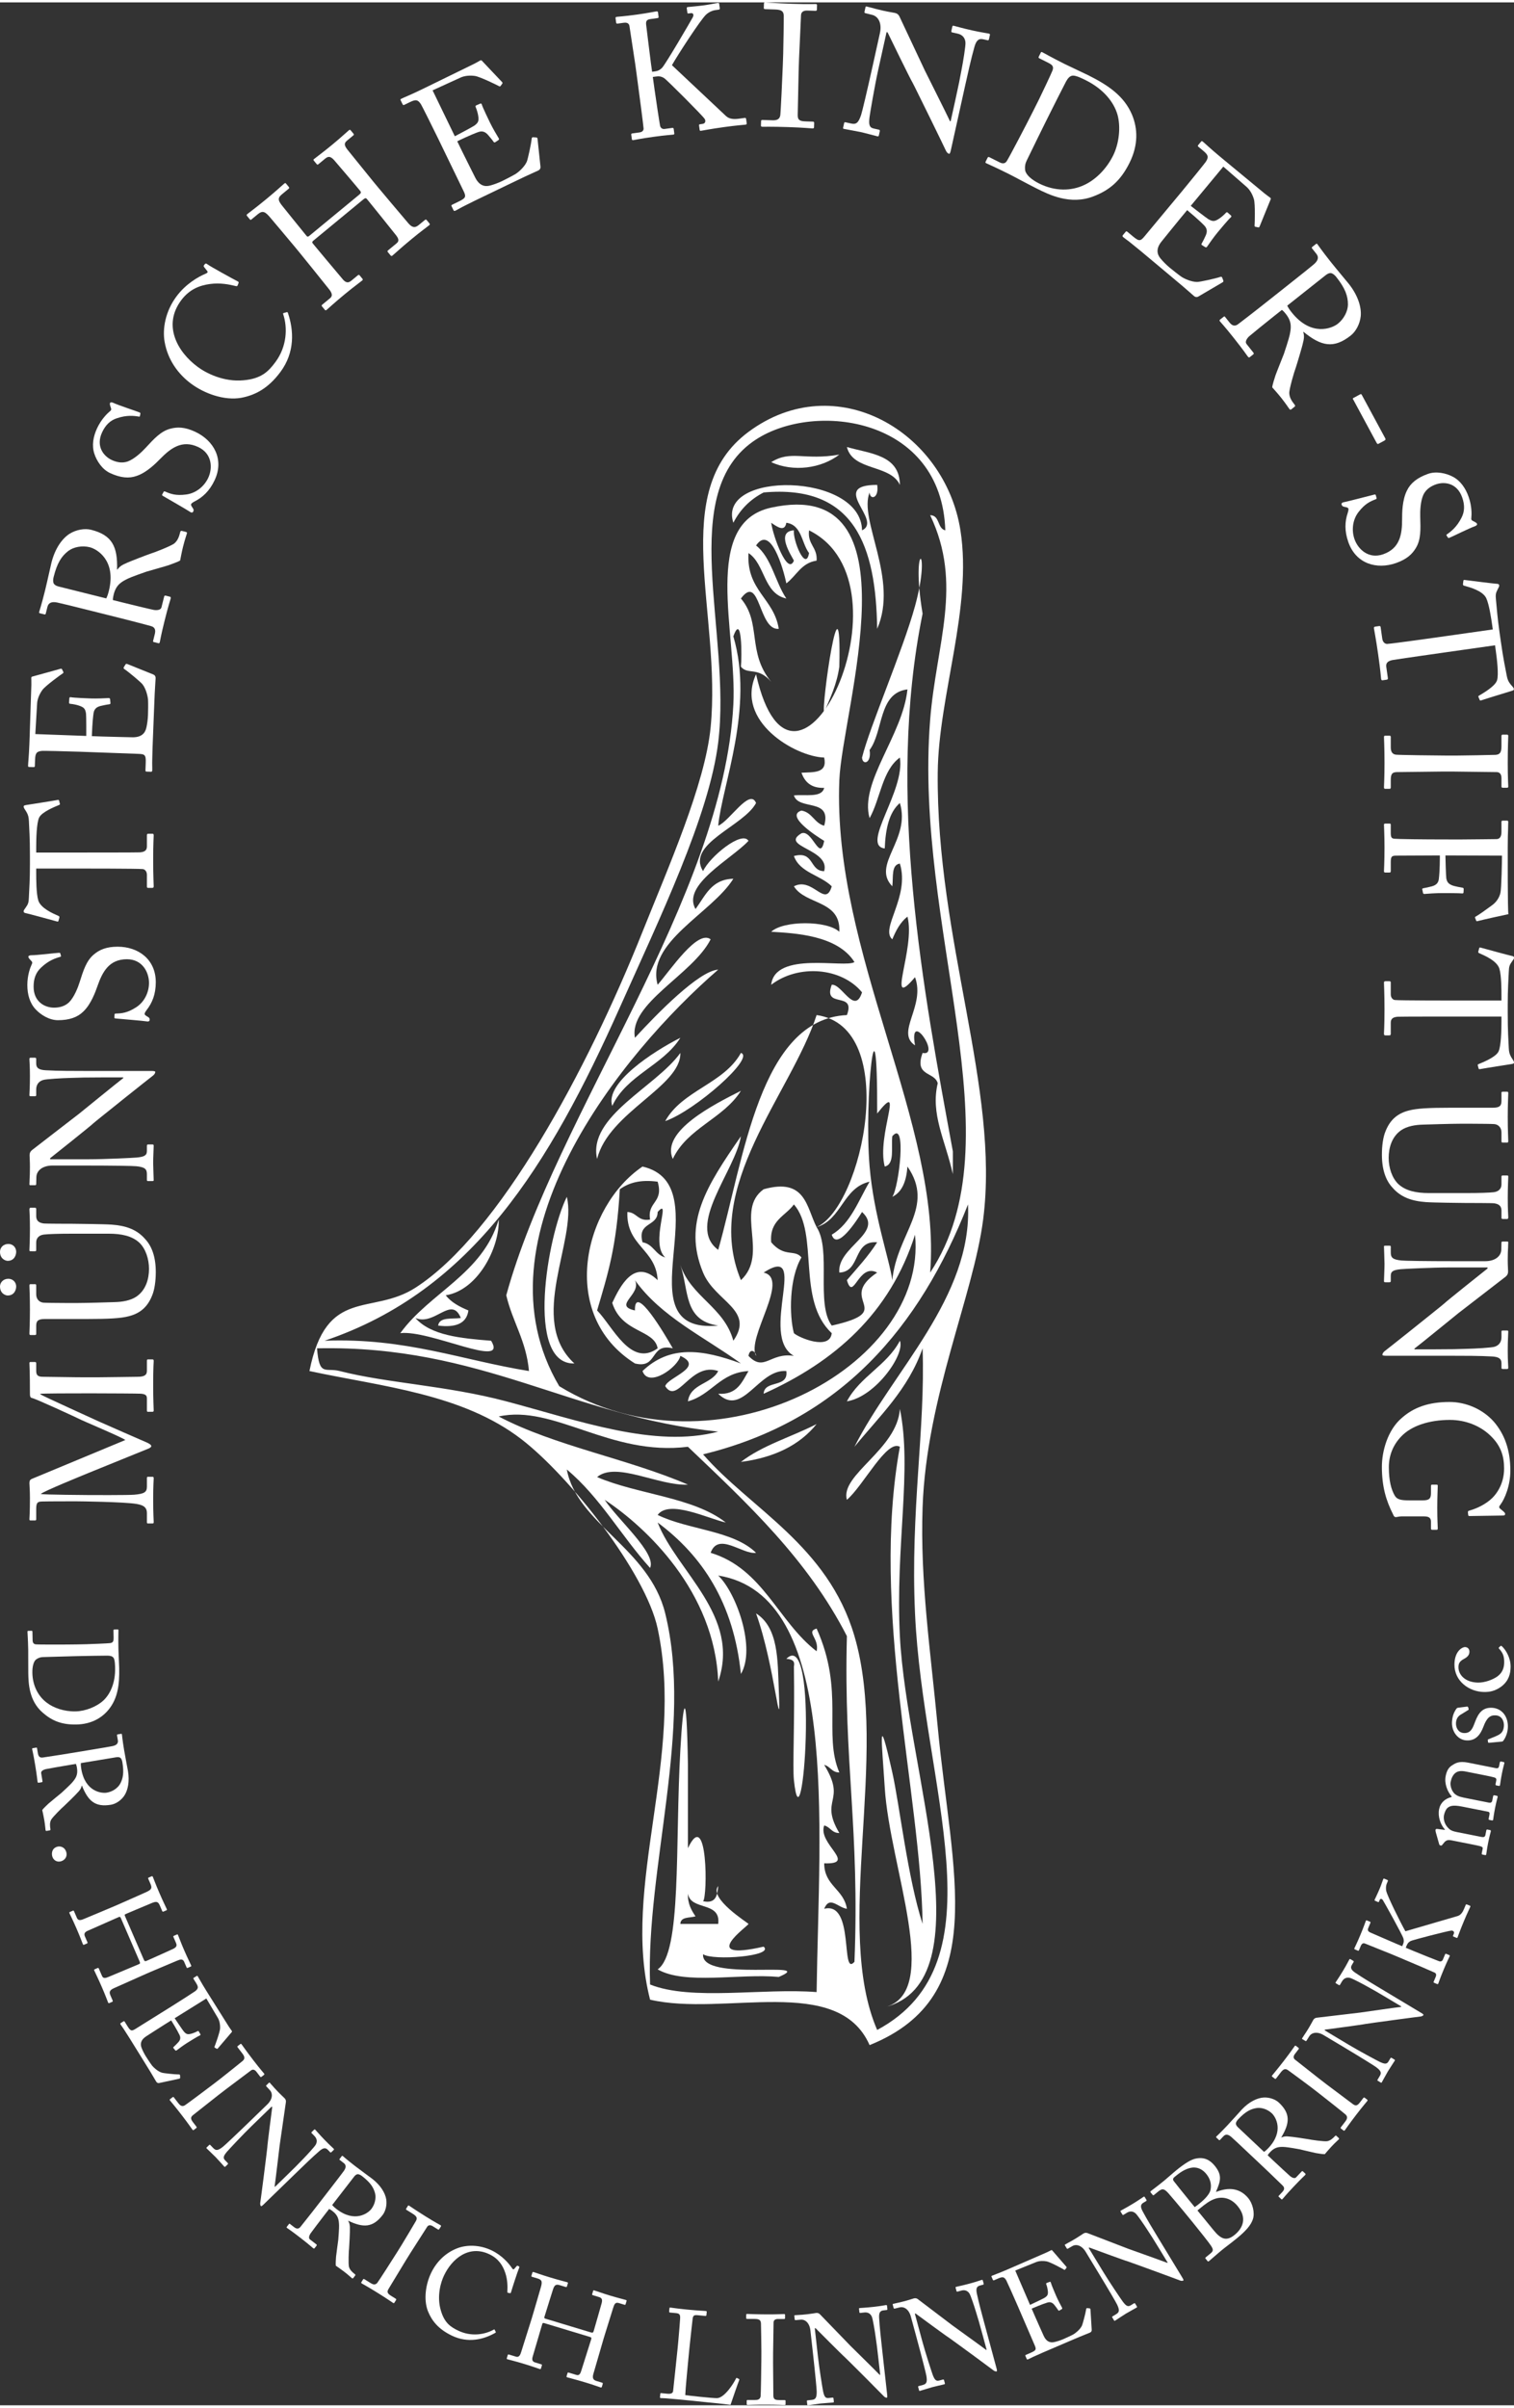 <?xml version="1.0" encoding="utf-8"?>
<!DOCTYPE svg PUBLIC "-//W3C//DTD SVG 1.1//EN" "http://www.w3.org/Graphics/SVG/1.1/DTD/svg11.dtd">
<svg xmlns="http://www.w3.org/2000/svg" xmlns:xlink="http://www.w3.org/1999/xlink" version="1.1" id="Ebene_1" x="0px" y="0px" width="151" height="240" viewBox="0 0 200.011 317.267" enable-background="new 0 0 200.011 317.267" xml:space="preserve">
<rect x="0" y="0" width="200.011" height="317.267" fill="#333333" stroke="none"/>
<path fill-rule="evenodd" clip-rule="evenodd" fill="#FFFFFF" d="M111.881,58.708c3.107,0.893,6.971,1.029,7,5  C117.621,60.968,112.677,61.913,111.881,58.708"/>
<path fill-rule="evenodd" clip-rule="evenodd" fill="#FFFFFF" d="M101.881,60.708c2.607-1.641,4.33-0.191,9-1  C108.506,61.533,104.823,62.044,101.881,60.708"/>
<path fill-rule="evenodd" clip-rule="evenodd" fill="#FFFFFF" d="M74.881,157.708c1.411,5.742-5.29,16.234,1,22  C69.369,179.898,72.307,162.884,74.881,157.708"/>
<path fill-rule="evenodd" clip-rule="evenodd" fill="#FFFFFF" d="M114.881,269.708c-4.172-9.449-19.228-3.717-29-6  c-3.846-15.004,4.627-31.998,1-49c-1.572-7.369-11.599-20.074-18-25c-7.818-6.014-18.387-6.937-28-9c2.254-11.23,8.186-7.26,14-11  c11.087-7.129,22.701-28.729,30-47c3.328-8.331,8.268-19.453,9-27c1.469-15.15-5.664-31.091,5-39c11.53-8.55,25.947-0.045,28,13  c1.604,10.205-2.906,21.836-3,32c-0.203,22.129,8.222,41.711,6,59c-1.287,10.02-7.496,23.443-8,38c-0.339,9.783,1.066,19.072,2,29  C125.696,247.031,130.99,263.224,114.881,269.708 M99.881,57.708c-10.686,6.939-3.205,25.393-5,40c-1.187,9.67-7.77,23.295-13,35  c-9.311,20.838-19.465,37.424-39,44c10.744-0.41,18.1,2.568,27,4c-0.352-3.982-2.176-6.49-3-10c6.562-23.912,28.66-52.425,30-78  c0.498-9.51-4.26-23.986,5-26c19.582-4.258,9.363,26.732,9,36c-0.903,22.953,13.549,45.378,12,65c11.646-17.543-2.214-45.311,0-73  c0.804-10.058,4.367-17.86,0-27c1.32,0.012,0.913,1.754,2,2C124.407,54.811,107.714,52.623,99.881,57.708 M127.881,158.708  c-6.414,16.254-16.778,28.555-35,33c6.271,7.209,16.481,12.014,20,24c4.635,15.789-2.818,38.572,3,52c16.648-8.928,6.042-32.07,5-55  c-0.619-13.623,1.377-24.379,1-35c-1.896,5.438-5.707,8.961-9,13C117.908,180.732,128.458,170.958,127.881,158.708 M111.881,215.708  c-5.19-10.143-13.146-17.521-21-25c-10.288,1.279-17.697-5.623-25-4c7.428,3.906,17.088,5.578,25,9c-3.893,0.184-9.506-3.102-12-1  c5.361,2.305,12.703,2.631,17,6c-2.252-0.48-7.488-3.088-9-1c4.022,1.979,9.975,2.027,13,5c-1.753,0.277-4.99-2.814-6,0  c6.914,2.086,8.904,9.096,14,13c0.395-1.721-1.484-2.562,0-3c3.723,8.275,0.835,13.926,3,19c-1.004,0.004-1.19-0.809-2-1  c3.037,4.918-0.706,4.416,2,9c-1.004,0.004-1.19-0.809-2-1c-0.894,2.436,4.459,5.145,0,5c0.016,2.984,2.6,3.4,3,6  c-1.183-0.145-2.268-1.779-3,0c4.067-1.01,2.135,9.123,4,7C113.586,241.125,111.442,232.486,111.881,215.708 M74.881,193.708  c1.337,7.18,10.875,10.367,13,19c3.73,15.156-2.572,33.604-2,49c5.479,2.188,14.894,0.441,22,1c0.31-22.311,3.101-52.432-13-55  c2.404,2.293,5.011,9.615,3,13c-0.959-9.373-5.08-15.586-11-20c2.527,6.484,10.992,12.328,8,21c-0.457-11.881-9.564-20.428-15-24  c1.731,2.637,6.891,7.064,6,9C82.083,202.507,79.247,197.343,74.881,193.708 M100.881,183.708c0.11-1.889,3.306-0.693,3-3  c-3.685-0.301-5.766,6.17-9,3c2.503,0.17,3.131-1.535,4-3c-3.78,0.221-4.856,3.145-8,4c0.318-2.348,3.096-2.238,4-4  c-3.656-1.244-5.357,4.537-7,2c0.3-1.176,5.295-2.51,2-4c-0.299,1.482-4.207,4.305-5,2c3.606-3.439,7.873-2.895,13-1  c-4.826-3.506-10.528-6.139-14-11c0.956,1.863-2.995,3.342,0,4c-0.096-3.773,4.064,3.363,5,5c-3.078-0.744-1.922,2.746-5,2  c-10.206-6.426-6.768-20.754,1-26c10.578,2.441-3.06,22.229,10,21c-4.617-0.682-3.834-4.623-5-8c1.432,4.234,5.787,5.547,7,10  c2.856-4.09-2.404-5.146-4-9c-2.707-6.535,0.446-11.415,5-18c-0.726,4.549-7.32,11.83-3,15c3.398-11.982,5.476-30.457,17-31  c1.234-3.235-3.235-0.764-2-4c1.332-0.148,3.019,4.066,4,1c-2.699-3.283-8.39-3.758-12-1c0.495-4.498,9.746-2.158,11-3  c-2.261-3.58-7.959-3.807-11-4c1.62-1.502,7.379-1.502,9,0c0.213-4.213-4.478-3.523-6-6c2.482-1.301,4.149,2.935,5,0  c-1.504-1.497-4.212-1.789-5-4c2.729-0.729,2.013,1.988,4,2c0.829-2.925-5.962-3.244-3-5c1.439-0.533,2.439,3.897,3,1  c-1.105-0.676-5.188-3.322-3-4c1.427,0.24,1.687,1.646,3,2c1.053-3.719-3.372-1.961-4-4c1.495-0.17,3.689,0.357,4-1  c-1.722,0.055-2.563-0.77-3-2c1.57-0.095,3.467,0.135,3-2c-3.834-0.113-11.842-4.817-9-11c5.066,22.443,21.433-11.884,7-19  c-0.226,1.891,1.127,2.207,1,4c-2.036,0.297-2.664,2.004-4,3c-0.409-2.002-2.089-7.806-4-5c2.05,1.617,2.521,4.812,4,7  c-3.021-0.646-2.791-4.542-5-6c-0.285,4.953,3.367,5.967,4,10c-2.689,0.277-2.461-7.433-5-4c2.757,3.244,0.771,7.072,4,11  c-1.764-2.063-3.098-0.874-4-2c0.132-1.314,0.151-7.234-1-4c2.779,9.424-1.482,19.627-2,25c1.496-0.598,4.174-5.031,5-3  c-1.621,3.076-9.27,5.356-7,9c0.844-1.889,5.155-5.421,6-4c-2.269,2.43-8.835,5.792-7,9c1.286-1.713,2.068-3.932,5-4  c-2.814,4.533-11.59,8.391-10,14c1.725-1.986,5.275-7.332,7-6c-2.355,4.66-10.857,8.455-10,13c2.879-3.141,8.454-8.852,11-9  c-12.783,11.063-32.555,35.514-21,55c20.548,12.566,48.754-2.521,47-20C117.579,173.074,110.307,179.468,100.881,183.708   M115.881,146.708c0.058-18.103-1.769-2.01-1,7c0.553,6.49,2.621,12.268,3,15c0.598-6.199,5.708-9.633,2-15  c-0.139,1.863-0.658,3.342-2,4c0.87-1.211,1.952-10.33,0-8c-0.171,1.496,0.356,3.691-1,4  C115.783,149.535,119.607,141.995,115.881,146.708 M110.881,167.708c-0.325-3.383,6.002-5.254,3-8c-0.678,1.105-3.323,5.188-4,3  c2.508-1.492,3.511-4.488,5-7c-3.537,0.797-3.663,5.004-7,6c1.973,3.027-0.128,10.127,2,13c8.813-1.973,0.475-3.301,6-7  c-2.504-1.32-3.132,3.953-4,1c1.386-1.613,2.834-3.166,4-5C112.616,163.445,113.761,167.589,110.881,167.708 M107.881,133.708  c-3.386,10.424-15.144,22.666-10,35c3.75-3.475-0.854-9.215,3-12c5.566-1.566,5.646,2.355,7,5  C113.97,158.968,119.017,135.254,107.881,133.708 M103.881,68.708c-0.212,1.209-1.109,0.615-2,0c0.261,1.834,2.17,7.037,3,5  c-0.292-0.613-2.487-3.85,0-4c-0.154,1.338,1.57,5.514,2,3C105.876,71.38,105.936,68.987,103.881,68.708 M44.881,180.708  c6.325,1.619,14.056,1.895,22,4c9.562,2.535,19.621,6.223,28,4c-19.357-1.977-31.205-11.461-53-11  C42.182,181.49,42.97,180.22,44.881,180.708 M104.881,178.708c-4.722-2.627,2.21-15.01-4-11c3.567,0.793-2.32,8.604-1,11  c0.003-0.555-0.81-1.135-1,0C100.972,180.888,101.735,178.208,104.881,178.708 M109.881,175.708c-4.705-4.383-1.634-13.133-5-17  c-1.117,1.551-3.251,2.084-3,5c1.763,2.064,3.097,0.875,4,2c-1.64,2.729-1.619,7.709-1,10  C105.487,176.285,109.624,178.05,109.881,175.708 M86.881,159.708c-0.013,1.988-2.729,1.271-2,4c1.428,0.24,1.687,1.646,3,2  C85.791,163.822,88.79,157.569,86.881,159.708 M81.881,156.708c-0.436,7.674-1.566,11.141-3,16c2.051,2.08,4.444,7.578,8,5  c-0.454-2.529-4.729-1.99-6-6c1.006-2.117,2.891-5.99,6-3c-0.215-4.117-4.168-4.498-4-9c1.278,0.055,1.385,1.281,3,1  c-0.409-2.408,1.826-2.174,1-5C84.563,155.391,83.041,155.87,81.881,156.708"/>
<path fill-rule="evenodd" clip-rule="evenodd" fill="#FFFFFF" d="M65.881,160.708c0.144,3.615-2.695,9.322-7,10  c0.732,0.934,1.818,1.516,3,2c-0.24,1.76-1.721,2.279-4,2c0.162-1.172,1.823-0.844,3-1c-1.232-3.037-3.439,1.084-6,0  c2.032,2.303,5.983,2.684,10,3c2.318,3.83-8.102-1.48-12-1C56.808,170.302,63.744,167.906,65.881,160.708"/>
<path fill-rule="evenodd" clip-rule="evenodd" fill="#FFFFFF" d="M113.881,69.708c2.826-1.314-4.531-6.004,2-6  c0.28,1.787-0.945,2.053-1,1c-1.481,3.607,3.879,11.449,1,18c-0.165-10.834-2.913-19.087-15-18c-1.764,0.904-3.098,2.237-4,4  C94.647,61.828,113.765,62.029,113.881,69.708"/>
<path fill-rule="evenodd" clip-rule="evenodd" fill="#FFFFFF" d="M120.881,137.708c-2.612-1.718,1.409-5.178,0-9  c-3.982,4.693,0.113-3.826-1-8c-0.935,0.733-1.516,1.818-2,3c-1.661-1.404,2.352-5.591,1-10c-1.173,0.162-0.845,1.824-1,3  c-2.805-2.87,2.474-6.143,1-11c-1.435,1.233-1.896,3.439-2,6c-3.215-0.383,2.728-7.573,2-12c-2.334,1.666-2.568,5.432-4,8  c-1.371-4.727,4.381-10.936,5-17c-3.869,0.465-3.152,5.516-5,8c0.28,1.787-0.945,2.053-1,1c1.019-4.102,5.367-14.063,7-20  c2.259-8.218-0.631-8.757,1,1c-4.854,23.797,0.11,49.891,4,71v3c-1.042-4.596-2.966-7.916-2-12c-0.431-1.57-3.146-0.854-2-4  C124.377,139.229,120.026,132.813,120.881,137.708"/>
<path fill-rule="evenodd" clip-rule="evenodd" fill="#FFFFFF" d="M108.881,93.708c-0.436-0.428,2.318-19.82,2-6  C110.552,90.046,109.679,91.84,108.881,93.708"/>
<path fill-rule="evenodd" clip-rule="evenodd" fill="#FFFFFF" d="M89.881,136.708c-2.313,3.688-7.09,4.91-9,9  C79.879,142.674,86.318,138.503,89.881,136.708"/>
<path fill-rule="evenodd" clip-rule="evenodd" fill="#FFFFFF" d="M97.881,138.708c1.945,0.597-6.107,7.661-10,9  C90.138,143.632,95.624,142.786,97.881,138.708"/>
<path fill-rule="evenodd" clip-rule="evenodd" fill="#FFFFFF" d="M89.881,138.708c0.092,4.443-9.488,7.832-11,14  C77.607,147.083,86.672,143.182,89.881,138.708"/>
<path fill-rule="evenodd" clip-rule="evenodd" fill="#FFFFFF" d="M97.881,143.708c-2.313,3.688-7.09,4.91-9,9  C87.256,149.05,94.318,145.505,97.881,143.708"/>
<path fill-rule="evenodd" clip-rule="evenodd" fill="#FFFFFF" d="M118.881,176.708c0.728,1.773-3.227,7.408-7,8  C113.605,181.433,117.157,179.986,118.881,176.708"/>
<path fill-rule="evenodd" clip-rule="evenodd" fill="#FFFFFF" d="M118.881,190.708c-1.733-1.016-4.817,5.145-7,7  c-0.942-3.305,6.663-6.646,7-12c1.647,8.008-0.609,18.119,0,30c0.908,17.717,11.49,45.559-2,49c7.657-1.953,0.655-18.467,0-29  c-0.36-5.789-0.989-10.848,1-2c0.952,4.236,2.023,13.902,4,20C121.652,236.468,114.967,212.14,118.881,190.708"/>
<path fill-rule="evenodd" clip-rule="evenodd" fill="#FFFFFF" d="M107.881,187.708c-2.232,2.768-5.575,4.426-10,5  C100.693,190.522,104.571,189.4,107.881,187.708"/>
<path fill-rule="evenodd" clip-rule="evenodd" fill="#FFFFFF" d="M99.881,212.708c2.974,1.883,2.847,6.213,3,10  C103.191,230.359,102.393,219.695,99.881,212.708"/>
<path fill-rule="evenodd" clip-rule="evenodd" fill="#FFFFFF" d="M103.881,218.708c4.39-4.396,2.116,26.664,1,16  c-0.184-1.74,0.12-7.561,0-15C105.065,218.859,104.491,218.765,103.881,218.708"/>
<path fill-rule="evenodd" clip-rule="evenodd" fill="#FFFFFF" d="M92.881,257.708c-0.337,3.742,15.36,0.748,10,3  c-5.187-0.48-12.411,1.078-16-1c3.206-2.172,2.281-16.365,3-29c0.374-6.576,0.825-8.654,1,2v11c2.628-5.596,2.607,6.516,2,7  c1.701,0.367,1.887-0.779,2-2c-1.307,1.617,3.951,4.867,4,5c0.068,0.189-6.889,5.033,2,3  C102.364,257.97,94.164,258.597,92.881,257.708 M91.881,252.708c-0.775,0.225-1.973,0.027-2,1h5c0.377-3.043-3.635-1.697-4-4  C90.838,251.085,91.352,251.904,91.881,252.708"/>
<path fill="#FFFFFF" d="M16.556,189.815c-0.345-0.322-5.84-2.622-6.14-2.806c-0.321-0.161-5.725-2.667-6.185-2.736  c-0.253-0.046-0.276-0.299-0.276-0.529c0-3.058-0.069-3.84-0.069-4.093c0-0.115,0.069-0.138,0.161-0.138h0.53  c0.137,0,0.206,0.022,0.206,0.184v1.013c0,0.689,0.414,0.758,0.943,0.758c0.667,0,3.955,0.069,5.496,0.069h1.609  c1.15,0,4.875-0.069,5.335-0.069c0.874,0,1.242-0.207,1.242-0.781v-1.357c0-0.138,0.069-0.16,0.161-0.16h0.529  c0.138,0,0.207,0.022,0.207,0.207c0,0.275-0.069,0.689-0.069,3.219c0,2.116,0.069,3.013,0.069,3.312  c0,0.161-0.069,0.184-0.207,0.184h-0.529c-0.116,0-0.161-0.022-0.161-0.184v-1.563c0-0.392-0.138-0.599-0.828-0.645  c-0.276-0.022-4.277-0.046-5.979-0.046h-1.472c-1.517,0-5.61,0-5.817,0.069v0.046c0.299,0.229,7.542,3.495,7.772,3.61  c0.276,0.138,6.14,2.69,6.347,2.782c0.207,0.093,0.552,0.275,0.552,0.46c0,0.138-0.184,0.253-0.414,0.345  c-0.161,0.069-7.427,3.013-7.703,3.127c-1.058,0.438-6.209,2.53-6.485,2.852c0.321,0.092,6.14,0.138,6.415,0.138  c0.277,0,5.128,0.023,5.933-0.046c1.311-0.114,1.679-0.321,1.679-1.058v-1.149c0-0.138,0.069-0.161,0.161-0.161h0.575  c0.092,0,0.161,0.023,0.161,0.207c0,0.254-0.069,0.874-0.069,2.782c0,1.955,0.069,2.76,0.069,2.967c0,0.184-0.023,0.207-0.207,0.207  h-0.552c-0.069,0-0.138-0.023-0.138-0.139v-1.219c0-0.873-0.598-1.08-1.379-1.219c-1.633-0.275-7.52-0.345-7.934-0.345  c-0.322,0-3.794,0-4.461,0.023c-0.529,0.022-0.851,0-0.851,0.942v1.402c0,0.139-0.069,0.161-0.161,0.161H4.024  c-0.069,0-0.138-0.022-0.138-0.161c0-0.229,0.069-0.851,0.069-2.805c0-1.081-0.069-1.678-0.069-1.955  c0-0.345,0.092-0.482,0.391-0.598L16.556,189.815z"/>
<path fill="#FFFFFF" d="M1.104,163.928c0.621,0,1.035,0.482,1.035,1.035c0,0.413-0.23,1.195-1.127,1.195  c-0.276,0-1.012-0.253-1.012-1.195C0,164.434,0.414,163.928,1.104,163.928 M1.104,168.527c0.621,0,1.035,0.482,1.035,1.012  c0,0.414-0.23,1.195-1.127,1.195c-0.276,0-1.012-0.253-1.012-1.195C0,169.033,0.414,168.527,1.104,168.527 M20.098,170.734  c-0.621,1.564-1.633,2.369-3.082,2.737c-1.034,0.275-2.575,0.367-5.587,0.367H5.955c-0.804,0-1.172,0.161-1.172,0.875v1.08  c0,0.138-0.046,0.161-0.206,0.161H4.071c-0.139,0-0.185-0.023-0.185-0.207c0-0.23,0.069-1.357,0.069-3.15  c0-1.794-0.069-2.897-0.069-3.15c0-0.185,0.046-0.207,0.138-0.207h0.598c0.115,0,0.161,0.022,0.161,0.184v1.15  c0,0.667,0.437,1.058,0.943,1.104c0.207,0.022,1.816,0.046,2.989,0.046h1.518c1.219,0,4.139-0.092,4.875-0.115  c1.057-0.022,2.138-0.207,2.921-0.735c1.241-0.851,1.655-2.322,1.655-3.656c0-1.311-0.438-2.645-1.265-3.449  c-0.966-0.897-2.345-1.196-4.047-1.196h-4.92c-1.749,0-3.083,0.046-3.657,0.115c-0.598,0.069-1.012,0.437-1.012,1.035v1.012  c0,0.138-0.069,0.161-0.184,0.161H4.047c-0.115,0-0.161-0.023-0.161-0.161c0-0.23,0.069-1.288,0.069-2.829  c0-1.586-0.069-2.322-0.069-2.529s0.092-0.229,0.161-0.229h0.506c0.138,0,0.23,0.022,0.23,0.138v0.943  c0,0.851,0.644,0.919,0.919,0.988c0.231,0.046,3.497,0.046,3.818,0.046c0.322,0,4.347,0.046,5.243,0.115  c1.886,0.138,3.334,0.644,4.438,1.932c0.851,0.92,1.379,2.323,1.379,4.323C20.58,168.826,20.418,169.975,20.098,170.734"/>
<path fill="#FFFFFF" d="M6.944,153.575c-1.356,0-2.115,0.69-2.139,1.518l-0.023,0.943c0,0.114-0.092,0.138-0.16,0.138H4.023  c-0.092,0-0.138-0.024-0.138-0.138c0-0.115,0.024-0.299,0.024-0.645c0.022-0.344,0.046-0.85,0.046-1.631  c0-0.783-0.046-1.266-0.046-1.541c0-0.299,0.092-0.484,0.299-0.667c0.137-0.116,5.932-4.577,6.255-4.83  c0.321-0.252,5.081-4.138,5.817-4.69v-0.093h-2.736c-2.047,0-3.174,0.024-4.324,0.07c-0.896,0.023-3.15,0.137-3.541,0.276  c-0.575,0.184-0.897,0.62-0.897,1.265v0.735c0,0.092-0.046,0.139-0.16,0.139H4.023c-0.092,0-0.138-0.047-0.138-0.139  c0-0.321,0.07-1.058,0.07-2.529c0-1.38-0.07-1.932-0.07-2.231c0-0.161,0.07-0.183,0.162-0.183h0.575c0.092,0,0.16,0.045,0.16,0.137  v0.621c0,0.621,0.391,0.851,1.266,0.897c1.54,0.092,3.816,0.092,5.311,0.092h8.6c0.322,0,0.552,0.023,0.552,0.115  c0,0.276-0.276,0.482-0.368,0.552c-0.046,0.023-1.748,1.38-3.541,2.805c-2.001,1.61-4.116,3.288-4.255,3.426  c-0.229,0.253-5.541,4.484-5.725,4.622v0.138h5.105c2.139,0,5.887-0.184,6.347-0.23c0.896-0.091,1.333-0.229,1.333-0.85v-0.691  c0-0.16,0.069-0.183,0.207-0.183h0.506c0.138,0,0.184,0.023,0.184,0.183c0,0.231-0.069,1.611-0.069,2.231  c0,0.483,0.069,2.07,0.069,2.3c0,0.091-0.046,0.115-0.161,0.115h-0.597c-0.07,0-0.139-0.024-0.139-0.138v-0.782  c0-0.667-0.275-0.92-1.402-1.035c-0.437-0.046-3.059-0.092-7.152-0.092H6.944z"/>
<path fill="#FFFFFF" d="M19.385,133.027c-0.207,0.276-0.276,0.414-0.276,0.529c0,0.138,0.161,0.23,0.39,0.368  c0.254,0.138,0.277,0.253,0.277,0.414c0,0.138-0.116,0.252-0.369,0.207c-0.574-0.092-3.495-0.322-4.162-0.391  c-0.137-0.023-0.137-0.069-0.137-0.161l0.023-0.345c0-0.092,0.046-0.138,0.184-0.138c0.735-0.023,1.495-0.069,2.667-0.828  c1.081-0.689,1.702-1.954,1.702-3.219c0-1.38-0.851-3.127-2.921-3.127c-2.368,0-3.242,1.701-3.886,3.541  c-0.253,0.713-0.828,2.369-1.862,3.357c-0.759,0.759-1.84,1.15-3.358,1.15c-1.149,0-2.276-0.712-2.943-1.425  c-0.782-0.828-1.103-1.978-1.103-3.22c0-1.311,0.39-2.322,0.574-2.713c0.115-0.207,0.092-0.322-0.023-0.437l-0.276-0.299  c-0.092-0.115-0.138-0.184-0.138-0.299c0-0.115,0.184-0.184,0.391-0.184c0.805,0,3.15-0.299,3.656-0.322  c0.115,0,0.161,0.023,0.185,0.115l0.068,0.276c0.024,0.069,0,0.115-0.068,0.138c-0.667,0.184-1.565,0.483-2.553,1.426  c-0.667,0.62-0.989,1.425-0.989,2.506c0,2.047,1.517,2.782,2.69,2.782c0.645,0,1.403-0.138,2.001-0.713  c0.667-0.666,1.173-1.954,1.38-2.621c0.506-1.587,0.897-2.874,1.908-3.702c0.713-0.598,1.61-1.012,3.127-1.012  c2.714,0,5.036,1.656,5.036,4.691C20.58,130.981,20.098,132.107,19.385,133.027"/>
<path fill="#FFFFFF" d="M4.782,114.362v0.575c0,0.736,0,2.737,0.276,3.633c0.323,1.035,1.932,1.725,2.667,2.047  c0.116,0.046,0.139,0.115,0.116,0.23l-0.116,0.413c-0.022,0.07-0.046,0.139-0.183,0.093c-0.828-0.23-3.794-1.035-4.047-1.081  c-0.299-0.046-0.368-0.138-0.368-0.23c0-0.115,0.023-0.184,0.092-0.276l0.207-0.299c0.298-0.414,0.368-0.644,0.391-1.311  c0.046-1.218,0.138-2.184,0.138-4.346v-1.104c0-2.506-0.092-3.495-0.138-4.621c-0.023-0.506-0.093-0.806-0.322-1.196l-0.276-0.437  c-0.069-0.115-0.092-0.184-0.092-0.276c0-0.115,0.069-0.161,0.368-0.207c0.275-0.046,3.127-0.483,4.139-0.667  c0.115-0.023,0.161,0.023,0.184,0.138l0.092,0.368c0.022,0.092,0,0.115-0.161,0.184c-0.437,0.184-2.207,0.874-2.575,1.633  c-0.345,0.689-0.392,2.851-0.392,3.978v0.644h6.554c0.322,0,6.76,0,7.151-0.024c0.575-0.046,0.92-0.229,0.92-0.781v-1.449  c0-0.207,0.069-0.23,0.23-0.23h0.483c0.115,0,0.184,0.023,0.184,0.23c0,0.23-0.069,0.966-0.069,3.219  c0,2.208,0.069,3.173,0.069,3.496c0,0.183-0.092,0.207-0.23,0.207h-0.437c-0.161,0-0.23-0.024-0.23-0.161v-1.564  c0-0.46-0.275-0.736-0.552-0.759c-0.667-0.069-7.726-0.069-8.163-0.069H4.782z"/>
<path fill="#FFFFFF" d="M11.397,96.853c0.007-0.184,0.005-2.646-0.031-2.923c-0.091-0.671-0.268-0.862-0.973-1.095  c-0.227-0.077-0.684-0.186-1.119-0.225c-0.115-0.004-0.158-0.074-0.155-0.166l0.044-0.574c0.005-0.115,0.097-0.157,0.189-0.131  c0.388,0.083,2.273,0.152,2.617,0.165c0.804,0.029,1.91-0.023,2.395-0.051c0.115,0.004,0.159,0.052,0.179,0.145l0.05,0.508  c0.019,0.116-0.051,0.159-0.214,0.176c-0.299,0.035-0.834,0.153-1.088,0.213c-0.488,0.121-0.842,0.361-0.933,0.956  c-0.154,1.076-0.212,2.661-0.226,3.029l1.425,0.052c1.241,0.045,3.472,0.081,3.932,0.097c1.195,0.021,1.676-0.537,1.84-1.244  c0.108-0.456,0.202-1.12,0.222-1.695c0.015-0.39,0.034-1.54,0.005-2.025c-0.031-0.392-0.247-1.412-0.731-2.028  c-0.219-0.284-1.827-1.631-2.344-1.973c-0.112-0.073-0.201-0.145-0.128-0.28l0.221-0.36c0.073-0.113,0.141-0.11,0.323-0.034  l3.334,1.341c0.204,0.076,0.336,0.242,0.326,0.518c-0.005,0.115-0.046,0.62-0.119,1.998c-0.051,1.378-0.155,3.606-0.286,7.191  c-0.031,0.851-0.031,1.495-0.048,1.955c0.005,0.483,0.018,0.782,0.01,0.989c-0.005,0.138-0.054,0.205-0.169,0.201l-0.62-0.022  c-0.092-0.004-0.113-0.074-0.107-0.234l0.033-0.92c0.04-1.057-0.118-1.155-0.968-1.186l-5.447-0.199l-2.252-0.082  c-1.907-0.069-4.781-0.129-5.011-0.114c-0.739,0.065-0.908,0.289-0.94,1.139l-0.03,0.828c-0.004,0.115-0.029,0.183-0.167,0.178  l-0.621-0.023c-0.068-0.003-0.113-0.05-0.108-0.165c0.017-0.506,0.116-1.307,0.171-2.824l0.038-1.011  C4,94.672,4.059,92.396,4.142,90.122c0.014-0.368-0.016-0.806-0.012-0.921c0.004-0.115,0.052-0.159,0.122-0.18  c0.325-0.08,3.51-0.976,3.743-1.036c0.092-0.02,0.161-0.017,0.204,0.076l0.171,0.352c0.044,0.07-0.029,0.16-0.076,0.181  c-0.093,0.043-2.338,1.663-2.704,2.202c-0.338,0.471-0.638,1.104-0.684,1.724l-0.241,4.087L11.397,96.853z"/>
<path fill="#FFFFFF" d="M11.327,80.153c-1.652-0.413-3.081-0.769-3.734-0.908c-0.743-0.162-1.189,0.012-1.327,0.57l-0.223,0.893  c-0.028,0.111-0.101,0.117-0.191,0.094l-0.557-0.139c-0.111-0.028-0.151-0.061-0.123-0.173c0.05-0.201,0.29-0.876,0.758-2.751  c0.311-1.251,0.762-3.343,0.863-3.745c0.462-1.853,1.388-3.187,2.403-3.835c0.898-0.558,2.008-0.732,2.834-0.526  c2.791,0.697,3.523,2.231,3.435,5.244l0.045,0.011c0.334-0.485,0.814-0.697,1.104-0.815c0.357-0.195,3.029-1.212,3.364-1.318  c0.251-0.056,2.639-0.978,3.057-1.324c0.452-0.385,0.625-0.888,0.781-1.513c0.039-0.156,0.134-0.156,0.223-0.134l0.491,0.122  c0.134,0.034,0.196,0.073,0.156,0.228c-0.044,0.179-0.255,0.743-0.501,1.725c-0.162,0.648-0.323,1.485-0.384,1.826  c-0.284,0.19-1.166,0.491-1.506,0.62c-0.313,0.112-2.735,0.788-2.941,0.855c-0.178,0.05-2.053,0.721-2.432,0.911  c-0.837,0.408-1.573,0.793-1.897,2.088c-0.049,0.201-0.105,0.424-0.116,0.753l1.25,0.312c1.317,0.328,3.822,0.93,4.163,0.992  c0.48,0.072,0.927-0.007,1.01-0.342l0.351-1.406c0.039-0.156,0.112-0.162,0.223-0.134l0.491,0.123  c0.157,0.038,0.196,0.072,0.14,0.295c-0.061,0.245-0.268,0.787-0.797,2.908c-0.507,2.031-0.567,2.561-0.629,2.807  c-0.045,0.179-0.111,0.162-0.223,0.134l-0.514-0.128c-0.111-0.028-0.178-0.045-0.15-0.156l0.228-0.915  c0.122-0.492,0.061-0.91-0.542-1.061c-2.198-0.596-4.297-1.119-6.418-1.648L11.327,80.153z M14.038,78.695  c0.15-0.318,0.234-0.558,0.34-0.982c1.014-4.063-1.582-5.541-2.52-5.775c-1.026-0.256-2.126-0.032-2.823,0.482  c-0.909,0.697-1.489,1.596-1.951,3.449c-0.067,0.268-0.095,0.569-0.011,0.804c0.072,0.184,0.29,0.356,0.648,0.446L14.038,78.695z"/>
<path fill="#FFFFFF" d="M25.726,65.882c-0.305,0.162-0.426,0.258-0.475,0.362c-0.058,0.125,0.049,0.277,0.199,0.499  c0.171,0.232,0.142,0.346,0.074,0.492c-0.059,0.125-0.211,0.18-0.421,0.031c-0.481-0.327-3.029-1.773-3.605-2.118  c-0.114-0.08-0.095-0.121-0.056-0.205l0.167-0.303c0.039-0.083,0.1-0.105,0.225-0.047c0.677,0.292,1.383,0.572,2.768,0.382  c1.27-0.167,2.369-1.049,2.906-2.195c0.585-1.25,0.555-3.193-1.319-4.071c-2.146-1.004-3.658,0.167-5.022,1.56  c-0.531,0.538-1.754,1.795-3.111,2.251c-1.009,0.366-2.153,0.261-3.528-0.382c-1.041-0.487-1.76-1.611-2.062-2.539  c-0.356-1.082-0.161-2.259,0.365-3.384c0.557-1.187,1.339-1.938,1.672-2.214c0.192-0.139,0.22-0.253,0.164-0.406l-0.123-0.387  c-0.034-0.144-0.047-0.225,0.002-0.33c0.049-0.104,0.244-0.088,0.432,0c0.729,0.34,2.98,1.065,3.448,1.258  c0.105,0.049,0.137,0.089,0.118,0.182l-0.054,0.279c-0.008,0.073-0.049,0.104-0.121,0.096c-0.682-0.116-1.622-0.226-2.916,0.209  c-0.868,0.28-1.5,0.872-1.959,1.851c-0.868,1.854,0.195,3.164,1.257,3.661c0.583,0.273,1.329,0.47,2.115,0.203  c0.886-0.321,1.89-1.273,2.361-1.79c1.131-1.222,2.03-2.223,3.298-2.544c0.899-0.239,1.888-0.234,3.262,0.41  c2.458,1.15,3.859,3.635,2.572,6.384C27.676,64.535,26.761,65.351,25.726,65.882"/>
<path fill="#FFFFFF" d="M31.87,52.208c-2.243,0.395-4.863-0.553-6.635-1.871c-1.716-1.277-3.074-3.149-3.488-5.521  c-0.295-1.683,0.073-3.988,1.57-5.999c1.25-1.679,2.907-2.595,3.789-2.971c0.326-0.13,0.376-0.236,0.275-0.369l-0.425-0.546  c-0.084-0.119-0.056-0.156,0.067-0.322c0.124-0.166,0.189-0.176,0.447,0.016c0.35,0.262,3.337,1.911,3.921,2.204  c0.107,0.05,0.166,0.123,0.13,0.211l-0.131,0.332c-0.051,0.106-0.097,0.128-0.286,0.074c-0.8-0.195-1.988-0.448-3.358-0.264  s-2.726,0.695-3.811,2.152c-2.458,3.303-0.513,6.814,2.194,8.801c1.07,0.797,3.402,2.016,6.059,1.759  c2.336-0.211,3.267-1.153,4.187-2.389c1.552-2.085,1.616-4.56,1.049-6.301c-0.051-0.124-0.042-0.174,0.054-0.188l0.364-0.103  c0.078-0.028,0.142-0.038,0.193,0.087c0.781,2.301,0.943,5.203-0.993,7.804C35.421,50.981,33.709,51.856,31.87,52.208"/>
<path fill="#FFFFFF" d="M38.923,32.245c-0.907-1.101-2.918-3.467-3.152-3.751c-0.746-0.905-1.076-1.051-1.732-0.509l-0.834,0.687  c-0.089,0.073-0.136,0.052-0.223-0.054l-0.352-0.426c-0.073-0.089-0.049-0.168,0.039-0.239c0.356-0.292,0.967-0.708,2.528-1.995  c1.385-1.141,1.98-1.721,2.317-2.002c0.125-0.102,0.192-0.128,0.251-0.057l0.381,0.461c0.088,0.106,0.081,0.171-0.026,0.259  l-0.905,0.746c-0.603,0.498-0.443,0.873,0.143,1.583c0.205,0.248,2.1,2.62,2.919,3.613l0.25,0.302  c0.073,0.089,0.169,0.098,0.33-0.034l6.566-5.414c0.266-0.219,0.325-0.328,0.135-0.559l-0.147-0.177  c-0.834-1.012-2.921-3.434-3.096-3.647c-0.468-0.568-0.818-0.847-1.332-0.422l-0.923,0.76c-0.089,0.074-0.154,0.067-0.227-0.021  l-0.38-0.462c-0.058-0.071-0.07-0.121,0.019-0.192c0.372-0.307,1.18-0.883,2.386-1.878c1.207-0.995,1.89-1.648,2.227-1.928  c0.125-0.103,0.172-0.082,0.26,0.024l0.35,0.426c0.088,0.107,0.068,0.154-0.039,0.241l-0.798,0.659  c-0.515,0.424-0.32,0.77,0.208,1.409c0.205,0.248,2.642,3.277,3.183,3.933l0.497,0.603c0.469,0.568,3.284,3.911,4.137,4.908  c0.526,0.638,0.909,0.741,1.441,0.301l0.781-0.643c0.124-0.103,0.189-0.096,0.262-0.007l0.351,0.425  c0.088,0.107,0.082,0.171-0.024,0.259c-0.337,0.278-0.985,0.722-2.281,1.791c-1.544,1.273-2.067,1.794-2.599,2.234  c-0.072,0.058-0.151,0.034-0.209-0.037l-0.367-0.444c-0.073-0.088-0.067-0.153,0.04-0.241l1.118-0.922  c0.425-0.351,0.201-0.732-0.194-1.211c-0.67-0.849-2.991-3.735-3.517-4.374l-0.205-0.249c-0.161-0.195-0.264-0.14-0.566,0.109  l-6.495,5.356c-0.195,0.161-0.205,0.258-0.102,0.383l0.307,0.372c0.395,0.479,2.666,3.197,3.708,4.425  c0.369,0.411,0.694,0.442,1.066,0.135l0.87-0.717c0.106-0.088,0.171-0.082,0.244,0.007l0.366,0.444  c0.072,0.089,0.066,0.153-0.04,0.241c-0.337,0.278-1.002,0.737-2.28,1.791c-1.526,1.258-2.015,1.75-2.422,2.087  c-0.089,0.073-0.154,0.067-0.228-0.022l-0.38-0.461c-0.058-0.071-0.035-0.15,0.037-0.209l1.046-0.863  c0.445-0.366,0.146-0.836-0.205-1.262c-0.67-0.849-3.473-4.321-3.853-4.782L38.923,32.245z"/>
<path fill="#FFFFFF" d="M60.086,17.677c0.165-0.08,2.339-1.236,2.567-1.397c0.55-0.395,0.636-0.64,0.511-1.372  c-0.038-0.237-0.156-0.691-0.325-1.094c-0.051-0.103-0.009-0.175,0.074-0.215l0.527-0.23c0.104-0.05,0.185,0.013,0.205,0.105  c0.108,0.382,0.93,2.079,1.081,2.39c0.35,0.724,0.915,1.677,1.167,2.091c0.049,0.103,0.028,0.165-0.044,0.226l-0.426,0.282  c-0.093,0.071-0.165,0.029-0.256-0.106c-0.171-0.249-0.526-0.664-0.698-0.862c-0.335-0.374-0.713-0.574-1.281-0.376  c-1.023,0.368-2.451,1.059-2.782,1.22l0.622,1.283c0.541,1.117,1.555,3.104,1.756,3.518c0.542,1.066,1.26,1.229,1.961,1.042  c0.454-0.117,1.084-0.346,1.602-0.596c0.351-0.171,1.376-0.693,1.791-0.945c0.331-0.212,1.131-0.881,1.449-1.596  c0.147-0.327,0.584-2.379,0.644-2.995c0.011-0.133,0.034-0.246,0.188-0.244l0.421,0.026c0.134,0.012,0.164,0.074,0.182,0.269  l0.377,3.573c0.028,0.216-0.057,0.411-0.305,0.531c-0.104,0.05-0.569,0.25-1.82,0.831c-1.242,0.601-3.258,1.553-6.487,3.117  c-0.765,0.371-1.335,0.672-1.748,0.873c-0.425,0.231-0.683,0.382-0.87,0.472c-0.124,0.06-0.206,0.049-0.256-0.054l-0.271-0.559  c-0.04-0.083,0.012-0.134,0.157-0.204l0.827-0.401c0.952-0.461,0.965-0.646,0.594-1.412l-2.376-4.903l-0.983-2.028  c-0.832-1.717-2.126-4.283-2.247-4.48c-0.404-0.622-0.68-0.667-1.446-0.296l-0.745,0.361c-0.104,0.05-0.176,0.059-0.235-0.065  l-0.272-0.558c-0.029-0.062-0.008-0.124,0.095-0.174c0.456-0.221,1.21-0.509,2.575-1.171l0.911-0.441  c2.048-0.993,4.086-2.006,6.135-2.999c0.331-0.16,0.704-0.392,0.808-0.442c0.103-0.05,0.165-0.029,0.215,0.024  c0.223,0.249,2.507,2.643,2.669,2.819c0.061,0.073,0.091,0.135,0.029,0.217l-0.231,0.316c-0.042,0.071-0.154,0.049-0.195,0.018  c-0.081-0.063-2.566-1.286-3.212-1.356c-0.575-0.079-1.275-0.047-1.843,0.203l-3.724,1.701L60.086,17.677z"/>
<path fill="#FFFFFF" d="M83.922,8.169c-0.057-0.41-0.738-4.843-0.764-5.025c-0.034-0.251-0.189-0.531-0.758-0.453l-0.797,0.11  c-0.137,0.019-0.189-0.02-0.205-0.134l-0.081-0.592c-0.013-0.092,0.026-0.143,0.163-0.167c0.273-0.037,0.966-0.063,2.674-0.299  c1.527-0.211,2.269-0.383,2.566-0.419c0.137-0.019,0.188,0.021,0.201,0.111l0.081,0.593c0.016,0.114-0.023,0.166-0.138,0.181  l-0.956,0.132c-0.456,0.063-0.616,0.248-0.541,0.795c0.048,0.341,0.47,3.905,0.623,5.021l0.158,1.139l0.41-0.056  c0.365-0.051,0.602-0.177,0.89-0.448c0.451-0.434,3.923-6.392,4.088-6.717c0.16-0.347,0.016-0.559-0.281-0.518l-0.318,0.044  c-0.092,0.013-0.12-0.03-0.136-0.144l-0.072-0.524c-0.017-0.113,0.023-0.166,0.114-0.183c0.273-0.037,1.217-0.098,2.265-0.242  c0.661-0.092,1.448-0.27,1.721-0.303c0.114-0.016,0.166,0.023,0.176,0.092l0.085,0.615c0.016,0.114-0.047,0.169-0.16,0.184  l-0.479,0.066c-0.319,0.044-0.824,0.253-1.193,0.606C92.5,2.366,89.57,6.879,88.767,8.291c0.24,0.222,6.909,6.499,7.149,6.721  c0.453,0.425,1.126,0.425,1.673,0.349l0.798-0.109c0.113-0.017,0.169,0.045,0.181,0.137l0.079,0.569  c0.015,0.114-0.024,0.166-0.161,0.185c-0.227,0.031-1.103,0.083-2.811,0.318c-1.891,0.261-2.771,0.452-3.089,0.496  c-0.091,0.013-0.143-0.027-0.155-0.118l-0.082-0.592c-0.013-0.091,0.026-0.143,0.118-0.156l0.342-0.047  c0.432-0.06,0.425-0.453,0.279-0.665c-0.268-0.428-5.036-5.202-5.363-5.389c-0.406-0.246-0.708-0.251-1.05-0.203l-0.433,0.059  l0.227,1.64c0.157,1.14,0.664,4.482,0.731,4.798c0.064,0.293,0.297,0.47,0.593,0.429l1.003-0.138  c0.113-0.016,0.189,0.02,0.201,0.111l0.081,0.592c0.013,0.092-0.001,0.163-0.114,0.179c-0.273,0.038-0.967,0.064-2.584,0.287  c-1.8,0.248-2.52,0.417-2.725,0.445c-0.113,0.016-0.165-0.023-0.181-0.137l-0.081-0.592c-0.016-0.114,0.049-0.146,0.14-0.159  l0.934-0.129c0.41-0.057,0.545-0.261,0.559-0.495c-0.005-0.208-0.529-4.338-0.922-7.186L83.922,8.169z"/>
<path fill="#FFFFFF" d="M103.466,6.797c0.02-0.552,0.088-4.693,0.075-5.039c-0.027-0.553-0.25-0.791-1.124-0.82l-1.334-0.044  c-0.113-0.004-0.182-0.052-0.179-0.144l0.021-0.621c0.003-0.092,0.072-0.136,0.164-0.129c0.276,0.009,1.446,0.117,3.586,0.188  c2.047,0.068,2.784,0.024,3.105,0.03c0.116,0.004,0.16,0.075,0.157,0.167l-0.021,0.575c-0.004,0.115-0.073,0.158-0.188,0.154  l-1.08-0.035c-0.46-0.015-0.812,0.157-0.827,0.617c-0.007,0.23-0.245,5.309-0.254,5.585l-0.059,1.771  c-0.009,0.23-0.115,5.544-0.123,5.797c-0.024,0.713,0.316,0.839,1.053,0.864l0.942,0.031c0.114,0.004,0.184,0.052,0.18,0.167  l-0.021,0.598c-0.003,0.092-0.072,0.136-0.211,0.131c-0.275-0.009-1.192-0.109-3.193-0.175c-2.186-0.072-3.177-0.036-3.43-0.045  c-0.113-0.003-0.182-0.052-0.178-0.144l0.02-0.621c0.004-0.092,0.073-0.135,0.189-0.131l1.287,0.042  c0.46,0.015,0.945-0.038,1.057-0.632c0.058-0.344,0.291-5.308,0.331-6.527L103.466,6.797z"/>
<path fill="#FFFFFF" d="M116.241,4.064c0.295-1.325-0.216-2.215-1.02-2.417l-0.916-0.227c-0.112-0.024-0.115-0.119-0.099-0.187  l0.129-0.584c0.019-0.089,0.052-0.129,0.165-0.105c0.111,0.025,0.287,0.088,0.624,0.16c0.331,0.097,0.819,0.229,1.584,0.398  c0.763,0.17,1.246,0.229,1.515,0.291c0.292,0.065,0.452,0.194,0.586,0.436c0.083,0.16,3.188,6.785,3.365,7.154  c0.177,0.369,2.943,5.859,3.323,6.697l0.09,0.02l0.592-2.673c0.443-1.999,0.664-3.104,0.868-4.237  c0.172-0.881,0.547-3.107,0.496-3.519c-0.056-0.601-0.412-1.01-1.041-1.149l-0.72-0.16c-0.09-0.02-0.125-0.074-0.1-0.187  l0.129-0.584c0.021-0.089,0.075-0.125,0.165-0.106c0.315,0.069,1.019,0.295,2.455,0.614c1.348,0.298,1.903,0.35,2.195,0.417  c0.157,0.035,0.164,0.107,0.144,0.197l-0.124,0.562c-0.02,0.089-0.08,0.147-0.17,0.127l-0.605-0.134  c-0.607-0.135-0.916,0.197-1.15,1.041c-0.422,1.485-0.916,3.709-1.239,5.169l-1.859,8.4c-0.069,0.315-0.143,0.534-0.232,0.514  c-0.269-0.059-0.412-0.374-0.46-0.478c-0.011-0.051-0.968-2.006-1.973-4.066c-1.141-2.302-2.321-4.732-2.428-4.896  c-0.196-0.279-3.181-6.383-3.274-6.592l-0.135-0.03l-1.105,4.986c-0.462,2.089-1.093,5.79-1.147,6.249  c-0.105,0.896-0.064,1.353,0.542,1.487l0.674,0.149c0.156,0.035,0.165,0.107,0.136,0.242l-0.111,0.494  c-0.028,0.135-0.061,0.175-0.219,0.14c-0.224-0.049-1.557-0.416-2.164-0.55c-0.471-0.104-2.036-0.38-2.26-0.43  c-0.09-0.02-0.104-0.069-0.078-0.182l0.129-0.584c0.015-0.067,0.052-0.13,0.164-0.105l0.764,0.169  c0.651,0.145,0.959-0.07,1.315-1.146c0.139-0.417,0.752-2.968,1.636-6.966L116.241,4.064z"/>
<path fill="#FFFFFF" d="M137.246,12.835c0.268-0.535,1.669-3.486,1.803-3.857c0.187-0.524-0.041-0.741-0.596-1.018l-1.131-0.567  c-0.104-0.052-0.155-0.103-0.093-0.226l0.277-0.556c0.041-0.082,0.113-0.072,0.195-0.03c0.268,0.134,1.142,0.649,2.994,1.575  c0.534,0.268,2.622,1.236,3.095,1.474c2.654,1.328,4.72,2.749,5.758,5.198c0.76,1.821,0.853,4.002-0.344,6.388  c-1.184,2.366-2.645,3.589-4.745,4.39c-3.065,1.192-5.904-0.23-7.488-1.023c-1.296-0.649-2.827-1.493-3.754-1.956  c-1.789-0.897-2.643-1.247-2.931-1.391c-0.104-0.052-0.124-0.113-0.072-0.216l0.269-0.535c0.041-0.082,0.124-0.092,0.226-0.041  l1.378,0.69c0.392,0.196,0.699,0.144,0.906-0.164c0.278-0.401,2.677-4.988,3.48-6.592L137.246,12.835z M138.139,15.778  c-0.134,0.267-1.863,3.774-2.481,5.06c-0.206,0.411-0.289,0.781-0.229,1.327c0.113,0.596,0.822,1.235,1.852,1.75  c2.098,1.051,4.258,1,5.946,0.199c1.398-0.637,2.882-2.004,3.818-3.877c0.803-1.604,1.031-3.805,0.589-5.39  c-0.481-1.708-1.891-3.416-4.174-4.559c-0.452-0.227-1.296-0.649-1.748-0.619c-0.381,0.041-0.628,0.329-0.875,0.771  c-0.453,0.854-1.802,3.548-1.968,3.878L138.139,15.778z"/>
<path fill="#FFFFFF" d="M157.306,26.864c0.143,0.118,2.094,1.621,2.334,1.762c0.588,0.338,0.847,0.314,1.462-0.101  c0.199-0.133,0.564-0.428,0.861-0.749c0.073-0.089,0.156-0.08,0.228-0.021l0.428,0.385c0.087,0.074,0.063,0.174-0.012,0.23  c-0.304,0.256-1.511,1.706-1.73,1.972c-0.515,0.619-1.149,1.526-1.424,1.927c-0.074,0.089-0.138,0.095-0.223,0.053l-0.435-0.27  c-0.103-0.056-0.094-0.138-0.009-0.277c0.156-0.259,0.388-0.754,0.497-0.993c0.203-0.46,0.229-0.887-0.188-1.322  c-0.758-0.78-1.978-1.795-2.261-2.03l-0.912,1.097c-0.794,0.954-2.185,2.699-2.479,3.053c-0.748,0.934-0.601,1.656-0.141,2.218  c0.295,0.365,0.765,0.844,1.206,1.212c0.302,0.25,1.199,0.968,1.601,1.241c0.33,0.215,1.27,0.668,2.053,0.661  c0.36,0,2.41-0.45,2.996-0.651c0.126-0.044,0.238-0.07,0.299,0.071l0.152,0.394c0.044,0.127,0,0.18-0.171,0.277l-3.101,1.82  c-0.185,0.116-0.396,0.119-0.608-0.058c-0.09-0.073-0.463-0.415-1.511-1.315c-1.06-0.882-2.762-2.327-5.52-4.622  c-0.655-0.544-1.165-0.938-1.519-1.233c-0.387-0.291-0.631-0.464-0.789-0.596c-0.107-0.089-0.131-0.168-0.058-0.257l0.398-0.477  c0.058-0.071,0.127-0.045,0.25,0.058l0.708,0.589c0.812,0.677,0.986,0.612,1.53-0.043l3.486-4.191l1.442-1.733  c1.22-1.468,3.023-3.708,3.152-3.9c0.4-0.624,0.326-0.895-0.327-1.439l-0.638-0.53c-0.088-0.074-0.127-0.135-0.038-0.242  l0.397-0.477c0.045-0.053,0.108-0.059,0.197,0.014c0.39,0.324,0.964,0.892,2.132,1.863l0.777,0.647  c1.75,1.456,3.517,2.895,5.268,4.351c0.283,0.236,0.647,0.48,0.736,0.553c0.089,0.074,0.095,0.139,0.067,0.206  c-0.134,0.307-1.372,3.376-1.465,3.598c-0.041,0.085-0.086,0.138-0.187,0.115l-0.383-0.08c-0.083-0.008-0.108-0.12-0.097-0.17  c0.023-0.1,0.112-2.869-0.092-3.487c-0.165-0.557-0.485-1.181-0.947-1.596l-3.089-2.689L157.306,26.864z"/>
<path fill="#FFFFFF" d="M170.552,37.006c1.334-1.057,2.487-1.971,2.995-2.403c0.58-0.49,0.717-0.949,0.359-1.399l-0.572-0.721  c-0.07-0.09-0.031-0.151,0.04-0.208l0.451-0.357c0.09-0.071,0.141-0.082,0.212,0.008c0.128,0.162,0.517,0.763,1.717,2.277  c0.8,1.009,2.183,2.642,2.44,2.967c1.184,1.496,1.676,3.042,1.571,4.241c-0.106,1.052-0.646,2.037-1.312,2.566  c-2.253,1.785-3.914,1.429-6.247-0.478l-0.036,0.029c0.182,0.561,0.058,1.07-0.026,1.371c-0.063,0.402-0.888,3.139-1.008,3.468  c-0.108,0.233-0.835,2.686-0.814,3.229c0.029,0.592,0.322,1.035,0.721,1.54c0.101,0.126,0.042,0.201-0.029,0.258l-0.396,0.315  c-0.108,0.085-0.176,0.11-0.277-0.018c-0.113-0.144-0.431-0.655-1.059-1.448c-0.415-0.523-0.979-1.161-1.211-1.415  c0.022-0.342,0.321-1.223,0.427-1.571c0.103-0.316,1.042-2.646,1.116-2.85c0.068-0.172,0.68-2.066,0.761-2.482  c0.188-0.911,0.331-1.729-0.497-2.775c-0.129-0.162-0.271-0.342-0.524-0.551l-1.011,0.799c-1.062,0.843-3.065,2.461-3.322,2.693  c-0.351,0.336-0.561,0.737-0.347,1.008l0.901,1.135c0.099,0.126,0.059,0.187-0.031,0.258l-0.396,0.315  c-0.126,0.1-0.178,0.11-0.32-0.071c-0.157-0.198-0.46-0.692-1.816-2.403c-1.3-1.64-1.683-2.011-1.84-2.209  c-0.113-0.144-0.06-0.187,0.03-0.259l0.415-0.328c0.089-0.072,0.144-0.115,0.215-0.024l0.586,0.738  c0.314,0.397,0.684,0.603,1.169,0.218c1.813-1.378,3.507-2.721,5.219-4.078L170.552,37.006z M170.053,40.042  c0.16,0.313,0.301,0.525,0.571,0.868c2.6,3.279,5.353,2.125,6.109,1.525c0.829-0.657,1.322-1.664,1.34-2.529  c0.001-1.146-0.357-2.153-1.541-3.649c-0.172-0.215-0.394-0.422-0.63-0.498c-0.191-0.054-0.46,0.012-0.748,0.241L170.053,40.042z"/>
<path fill="#FFFFFF" d="M179.683,51.752c0.121-0.065,0.163-0.036,0.239,0.105l3.061,5.666c0.087,0.162,0.08,0.244-0.104,0.343  l-0.768,0.415c-0.122,0.065-0.187-0.005-0.274-0.167l-3.048-5.645c-0.096-0.13-0.098-0.182,0.003-0.236L179.683,51.752z"/>
<path fill="#FFFFFF" d="M178.041,67.419c0.104-0.329,0.123-0.482,0.086-0.59c-0.047-0.131-0.229-0.164-0.491-0.218  c-0.284-0.046-0.345-0.147-0.398-0.299c-0.046-0.13,0.025-0.277,0.279-0.317c0.573-0.104,3.405-0.856,4.057-1.013  c0.139-0.023,0.153,0.02,0.185,0.106l0.093,0.334c0.03,0.086,0.002,0.145-0.128,0.191c-0.688,0.266-1.388,0.561-2.243,1.666  c-0.791,1.01-0.957,2.409-0.538,3.602c0.458,1.302,1.841,2.669,3.794,1.982c2.235-0.785,2.494-2.681,2.492-4.631  c0.002-0.756-0.004-2.509,0.643-3.785c0.466-0.968,1.355-1.695,2.787-2.199c1.085-0.382,2.386-0.083,3.25,0.369  c1.014,0.521,1.698,1.499,2.11,2.671c0.435,1.237,0.402,2.321,0.357,2.751c-0.039,0.234,0.021,0.335,0.166,0.405l0.36,0.19  c0.125,0.078,0.191,0.128,0.23,0.237c0.038,0.108-0.113,0.234-0.31,0.303c-0.759,0.267-2.873,1.327-3.343,1.517  c-0.108,0.038-0.159,0.031-0.211-0.048l-0.157-0.237c-0.045-0.058-0.038-0.109,0.02-0.154c0.567-0.394,1.314-0.974,1.935-2.191  c0.424-0.808,0.46-1.674,0.103-2.694c-0.68-1.931-2.355-2.121-3.463-1.732c-0.606,0.213-1.276,0.595-1.65,1.336  c-0.408,0.85-0.458,2.234-0.433,2.931c0.05,1.665,0.107,3.01-0.571,4.127c-0.476,0.801-1.185,1.489-2.615,1.992  c-2.562,0.9-5.302,0.109-6.309-2.755C177.592,69.747,177.674,68.523,178.041,67.419"/>
<path fill="#FFFFFF" d="M197.208,82.791l-0.08-0.569c-0.104-0.729-0.386-2.709-0.784-3.558c-0.465-0.98-2.156-1.436-2.93-1.651  c-0.119-0.03-0.152-0.095-0.146-0.212l0.055-0.426c0.014-0.071,0.027-0.143,0.169-0.117c0.854,0.111,3.903,0.491,4.159,0.501  c0.303,0.003,0.384,0.085,0.397,0.176c0.016,0.113,0.003,0.185-0.053,0.286l-0.163,0.325c-0.237,0.452-0.272,0.689-0.202,1.352  c0.126,1.214,0.171,2.183,0.475,4.323l0.156,1.092c0.352,2.482,0.582,3.448,0.786,4.557c0.094,0.498,0.204,0.784,0.486,1.139  l0.335,0.393c0.084,0.104,0.116,0.17,0.13,0.261c0.017,0.113-0.046,0.169-0.336,0.256c-0.267,0.085-3.027,0.918-4.004,1.243  c-0.109,0.039-0.162,0-0.201-0.111l-0.143-0.351c-0.036-0.088-0.016-0.114,0.133-0.205c0.407-0.244,2.063-1.176,2.321-1.979  c0.244-0.731-0.014-2.878-0.173-3.993l-0.09-0.638l-6.489,0.922c-0.319,0.046-6.693,0.951-7.077,1.029  c-0.562,0.126-0.878,0.357-0.8,0.903l0.203,1.435c0.028,0.205-0.035,0.237-0.196,0.26l-0.477,0.068  c-0.114,0.016-0.187,0.003-0.216-0.201c-0.031-0.228-0.066-0.966-0.385-3.197c-0.31-2.186-0.514-3.133-0.559-3.452  c-0.026-0.182,0.061-0.217,0.197-0.237l0.434-0.062c0.159-0.022,0.23-0.009,0.251,0.127l0.219,1.549  c0.065,0.455,0.377,0.689,0.654,0.673c0.67-0.025,7.659-1.018,8.09-1.08L197.208,82.791z"/>
<path fill="#FFFFFF" d="M192.537,99.443c0.553,0,4.691-0.069,5.036-0.092c0.553-0.046,0.781-0.276,0.781-1.15v-1.333  c0-0.115,0.047-0.184,0.139-0.184h0.621c0.093,0,0.139,0.069,0.139,0.161c0,0.276-0.069,1.448-0.069,3.587  c0,2.047,0.069,2.782,0.069,3.104c0,0.115-0.069,0.161-0.161,0.161h-0.575c-0.115,0-0.162-0.069-0.162-0.184v-1.081  c0-0.46-0.183-0.804-0.643-0.804c-0.23,0-5.312-0.069-5.588-0.069h-1.771c-0.229,0-5.542,0.069-5.794,0.069  c-0.713,0-0.828,0.344-0.828,1.08v0.943c0,0.115-0.046,0.184-0.161,0.184h-0.597c-0.093,0-0.139-0.069-0.139-0.207  c0-0.276,0.068-1.196,0.068-3.196c0-2.185-0.068-3.174-0.068-3.427c0-0.114,0.046-0.184,0.139-0.184h0.62  c0.092,0,0.138,0.07,0.138,0.184v1.288c0,0.46,0.069,0.943,0.667,1.035c0.345,0.046,5.312,0.115,6.531,0.115H192.537z"/>
<path fill="#FFFFFF" d="M193.158,110.52c1.013,0,4.255-0.046,4.53-0.046c0.438,0,0.666-0.322,0.666-0.943v-1.333  c0-0.093,0.047-0.161,0.14-0.161h0.62c0.093,0,0.139,0.068,0.139,0.161c0,0.137-0.024,0.413-0.024,0.942  c-0.021,0.529-0.046,1.311-0.046,2.415c0,0.391-0.021,8.462,0.092,8.83c-0.39,0.069-3.495,0.759-4.093,0.92  c-0.091,0.023-0.137,0-0.161-0.046l-0.161-0.414c-0.021-0.069,0.024-0.115,0.161-0.184c0.368-0.207,1.219-0.805,2.117-1.472  c0.528-0.391,0.918-0.942,1.08-1.609c0.137-0.575,0.207-4.231,0.207-4.921c-0.299,0-4.921-0.023-6.324-0.023h-1.149  c0,0.322,0.068,2.736,0.114,3.012c0.092,0.506,0.299,0.805,1.013,1.012c0.229,0.068,0.713,0.161,1.127,0.23  c0.092,0.023,0.16,0.068,0.16,0.161l-0.022,0.46c0,0.092-0.069,0.137-0.162,0.137c-0.39-0.045-2.298-0.045-2.621-0.045  c-0.828,0-1.931,0.068-2.391,0.114c-0.114,0-0.161-0.046-0.185-0.16l-0.092-0.437c-0.022-0.115,0.046-0.139,0.162-0.162  c0.183-0.022,0.873-0.183,1.125-0.252c0.552-0.161,0.829-0.437,0.898-0.943c0.138-1.081,0.138-2.76,0.138-3.127h-0.852  c-0.689,0-4.554,0.023-4.897,0.023c-0.621,0-0.736,0.114-0.736,0.896v1.127c0,0.138-0.046,0.207-0.138,0.207h-0.575  c-0.138,0-0.184-0.046-0.184-0.184c0-0.23,0.068-1.15,0.068-3.127c0-1.794-0.068-2.667-0.068-3.013c0-0.091,0.046-0.137,0.161-0.137  h0.62c0.093,0,0.115,0.069,0.115,0.16v1.035c0,0.598,0.092,0.782,0.506,0.805c0.46,0.046,3.358,0.092,7.313,0.092H193.158z"/>
<path fill="#FFFFFF" d="M198.355,131.79v-0.575c0-0.736,0-2.737-0.275-3.633c-0.323-1.035-1.932-1.725-2.668-2.047  c-0.115-0.046-0.138-0.115-0.115-0.23l0.115-0.413c0.022-0.07,0.047-0.139,0.184-0.093c0.828,0.23,3.794,1.035,4.047,1.081  c0.3,0.046,0.368,0.138,0.368,0.23c0,0.115-0.022,0.184-0.092,0.276l-0.207,0.299c-0.298,0.414-0.368,0.644-0.391,1.311  c-0.046,1.218-0.139,2.184-0.139,4.346v1.103c0,2.507,0.093,3.495,0.139,4.622c0.022,0.506,0.093,0.805,0.321,1.197l0.276,0.436  c0.069,0.115,0.092,0.184,0.092,0.277c0,0.114-0.068,0.16-0.368,0.207c-0.274,0.045-3.127,0.482-4.139,0.666  c-0.115,0.023-0.161-0.023-0.184-0.138l-0.093-0.368c-0.021-0.092,0-0.115,0.161-0.184c0.438-0.183,2.207-0.874,2.575-1.633  c0.345-0.689,0.392-2.851,0.392-3.977v-0.645h-6.554c-0.321,0-6.76,0-7.15,0.024c-0.575,0.046-0.92,0.229-0.92,0.781v1.449  c0,0.207-0.069,0.23-0.23,0.23h-0.483c-0.114,0-0.184-0.023-0.184-0.23c0-0.23,0.069-0.966,0.069-3.22  c0-2.207-0.069-3.172-0.069-3.495c0-0.183,0.092-0.207,0.23-0.207h0.437c0.161,0,0.23,0.024,0.23,0.161v1.564  c0,0.46,0.274,0.736,0.552,0.759c0.667,0.069,7.726,0.069,8.163,0.069H198.355z"/>
<path fill="#FFFFFF" d="M183.04,149.046c0.621-1.564,1.634-2.369,3.082-2.737c1.034-0.276,2.575-0.367,5.587-0.367h5.475  c0.804,0,1.171-0.162,1.171-0.875v-1.081c0-0.137,0.047-0.161,0.207-0.161h0.506c0.139,0,0.186,0.024,0.186,0.207  c0,0.231-0.069,1.358-0.069,3.151c0,1.794,0.069,2.897,0.069,3.15c0,0.185-0.047,0.207-0.139,0.207h-0.598  c-0.115,0-0.162-0.022-0.162-0.183v-1.151c0-0.667-0.436-1.057-0.942-1.103c-0.207-0.023-1.815-0.046-2.988-0.046h-1.519  c-1.219,0-4.139,0.092-4.875,0.115c-1.057,0.022-2.138,0.207-2.92,0.735c-1.242,0.851-1.656,2.323-1.656,3.657  c0,1.31,0.438,2.644,1.266,3.449c0.966,0.897,2.345,1.196,4.047,1.196h4.92c1.749,0,3.083-0.046,3.657-0.115  c0.598-0.069,1.011-0.437,1.011-1.035v-1.012c0-0.138,0.07-0.161,0.185-0.161h0.553c0.114,0,0.161,0.023,0.161,0.161  c0,0.23-0.069,1.288-0.069,2.829c0,1.586,0.069,2.322,0.069,2.529s-0.093,0.229-0.161,0.229h-0.506  c-0.139,0-0.231-0.022-0.231-0.138v-0.943c0-0.851-0.643-0.919-0.918-0.988c-0.231-0.046-3.496-0.046-3.818-0.046  c-0.321,0-4.347-0.046-5.243-0.116c-1.886-0.137-3.334-0.643-4.438-1.931c-0.851-0.92-1.379-2.323-1.379-4.323  C182.558,150.955,182.719,149.805,183.04,149.046"/>
<path fill="#FFFFFF" d="M196.194,166.205c1.355,0,2.114-0.69,2.139-1.518l0.021-0.943c0-0.114,0.094-0.138,0.161-0.138h0.6  c0.092,0,0.138,0.023,0.138,0.138c0,0.115-0.024,0.299-0.024,0.645c-0.021,0.345-0.046,0.851-0.046,1.632  c0,0.782,0.046,1.266,0.046,1.541c0,0.299-0.092,0.483-0.299,0.667c-0.137,0.115-5.932,4.576-6.255,4.829  c-0.321,0.253-5.081,4.139-5.817,4.69v0.093h2.736c2.047,0,3.174-0.023,4.324-0.069c0.896-0.023,3.15-0.138,3.541-0.276  c0.575-0.184,0.896-0.62,0.896-1.265v-0.735c0-0.092,0.048-0.139,0.161-0.139h0.6c0.092,0,0.138,0.047,0.138,0.139  c0,0.321-0.07,1.058-0.07,2.529c0,1.38,0.07,1.932,0.07,2.23c0,0.161-0.07,0.184-0.162,0.184h-0.575  c-0.092,0-0.161-0.045-0.161-0.138v-0.621c0-0.62-0.39-0.851-1.265-0.896c-1.54-0.092-3.816-0.092-5.311-0.092h-8.601  c-0.322,0-0.552-0.023-0.552-0.115c0-0.276,0.276-0.482,0.368-0.552c0.046-0.023,1.748-1.38,3.541-2.806  c2.001-1.609,4.116-3.288,4.255-3.426c0.229-0.253,5.541-4.483,5.725-4.622v-0.138h-5.104c-2.14,0-5.888,0.184-6.348,0.229  c-0.896,0.092-1.333,0.229-1.333,0.851v0.69c0,0.16-0.068,0.184-0.207,0.184h-0.506c-0.138,0-0.184-0.023-0.184-0.184  c0-0.23,0.069-1.61,0.069-2.23c0-0.483-0.069-2.07-0.069-2.3c0-0.092,0.046-0.115,0.161-0.115h0.597c0.07,0,0.139,0.023,0.139,0.138  v0.782c0,0.667,0.275,0.92,1.402,1.035c0.438,0.046,3.059,0.092,7.152,0.092H196.194z"/>
<path fill="#FFFFFF" d="M187.985,197.782c0.827,0,1.058-0.253,1.058-0.942v-0.966c0-0.115,0.046-0.161,0.137-0.161h0.576  c0.137,0,0.183,0.023,0.183,0.138c0,0.322-0.067,1.357-0.067,2.921c0,1.655,0.067,2.392,0.067,2.713  c0,0.161-0.067,0.185-0.159,0.185h-0.554c-0.092,0-0.183-0.023-0.183-0.161v-0.896c0-0.414-0.162-0.713-0.874-0.713h-3.036  c-0.322,0-0.551,0.092-0.735,0.092c-0.184,0-0.275-0.139-0.367-0.368c-0.943-1.862-1.473-3.702-1.473-6.278  c0-2.046,0.759-4.852,2.621-6.438c1.587-1.403,3.541-2.116,6.325-2.116c2.091,0,4.322,0.897,5.839,2.598  c1.404,1.634,2.186,3.703,2.186,6.463c0,1.978-0.735,3.748-1.333,4.529c-0.207,0.253-0.161,0.392,0.021,0.529l0.414,0.345  c0.092,0.091,0.208,0.185,0.208,0.322c0,0.161-0.116,0.207-0.277,0.207l-4.391,0.068c-0.116,0-0.207-0.022-0.207-0.114l-0.046-0.414  c0-0.092,0.069-0.161,0.183-0.186c0.646-0.183,1.726-0.573,2.714-1.378c0.852-0.69,1.887-2.116,1.887-4.186  c0-1.587-0.393-3.012-1.863-4.392c-1.311-1.242-3.219-2.023-5.289-2.023c-2.713,0-5.082,0.759-6.438,2.185  c-1.105,1.149-1.634,2.552-1.634,4.047c0,1.84,0.321,2.966,0.781,3.771c0.323,0.529,0.829,0.621,2.024,0.621H187.985z"/>
<path fill="#FFFFFF" d="M11.441,216.777c0.437-0.009,2.826-0.107,3.111-0.146c0.403-0.059,0.466-0.278,0.457-0.733l-0.019-0.926  c-0.001-0.084,0.015-0.135,0.116-0.137l0.454-0.009c0.067-0.002,0.086,0.049,0.087,0.116c0.005,0.219-0.032,0.961-0.001,2.476  c0.008,0.438,0.092,2.121,0.1,2.506c0.043,2.171-0.173,3.994-1.406,5.5c-0.92,1.113-2.302,1.915-4.254,1.954  c-1.935,0.038-3.226-0.491-4.46-1.578c-1.816-1.58-1.862-3.902-1.889-5.196c-0.02-1.061,0.004-2.341-0.01-3.1  c-0.03-1.464-0.094-2.137-0.098-2.373c-0.002-0.085,0.031-0.118,0.115-0.12l0.438-0.009c0.067-0.001,0.101,0.049,0.103,0.133  l0.023,1.128c0.007,0.319,0.144,0.502,0.415,0.53c0.354,0.044,4.142,0.035,5.455,0.01L11.441,216.777z M9.839,218.358  c-0.219,0.004-3.08,0.078-4.123,0.115c-0.337,0.007-0.605,0.08-0.937,0.306c-0.348,0.276-0.52,0.953-0.503,1.794  c0.035,1.717,0.802,3.1,1.897,3.919c0.889,0.689,2.279,1.184,3.811,1.153c1.313-0.026,2.816-0.629,3.692-1.454  c0.942-0.896,1.568-2.389,1.531-4.257c-0.007-0.37-0.02-1.061-0.195-1.343c-0.155-0.232-0.427-0.296-0.797-0.305  c-0.707-0.002-2.912,0.042-3.182,0.047L9.839,218.358z"/>
<path fill="#FFFFFF" d="M12.073,230.708c1.229-0.203,2.292-0.38,2.77-0.475c0.545-0.107,0.795-0.354,0.726-0.769l-0.11-0.664  c-0.013-0.083,0.033-0.107,0.1-0.119l0.415-0.068c0.083-0.014,0.119-0.003,0.133,0.08c0.024,0.149,0.059,0.672,0.29,2.066  c0.154,0.93,0.459,2.465,0.509,2.765c0.228,1.378-0.006,2.543-0.5,3.272c-0.44,0.636-1.135,1.073-1.75,1.176  c-2.075,0.344-3.011-0.474-3.828-2.521l-0.033,0.006c-0.083,0.423-0.344,0.705-0.505,0.867c-0.182,0.235-1.68,1.694-1.875,1.863  c-0.152,0.11-1.487,1.423-1.667,1.776c-0.191,0.39-0.161,0.777-0.085,1.242c0.02,0.116-0.044,0.144-0.11,0.154l-0.365,0.061  c-0.1,0.017-0.153,0.008-0.172-0.11c-0.022-0.133-0.043-0.572-0.164-1.303c-0.08-0.481-0.215-1.09-0.273-1.335  c0.136-0.21,0.64-0.668,0.831-0.854c0.178-0.166,1.607-1.324,1.726-1.428c0.104-0.086,1.168-1.081,1.368-1.318  c0.443-0.517,0.825-0.989,0.666-1.953c-0.024-0.148-0.053-0.314-0.14-0.539l-0.93,0.154c-0.98,0.162-2.836,0.486-3.082,0.544  c-0.344,0.091-0.62,0.273-0.579,0.522l0.173,1.046c0.019,0.116-0.028,0.141-0.111,0.154l-0.365,0.061  c-0.116,0.02-0.152,0.008-0.18-0.159c-0.03-0.183-0.049-0.605-0.31-2.183c-0.25-1.51-0.363-1.884-0.393-2.066  c-0.022-0.133,0.028-0.141,0.111-0.154l0.381-0.063c0.083-0.014,0.133-0.021,0.147,0.062l0.113,0.681  c0.061,0.365,0.223,0.628,0.671,0.554c1.649-0.238,3.21-0.497,4.787-0.758L12.073,230.708z M10.677,232.474  c-0.009,0.257,0.005,0.442,0.058,0.758c0.499,3.021,2.671,3.259,3.368,3.144c0.763-0.126,1.436-0.596,1.755-1.143  c0.408-0.733,0.536-1.505,0.307-2.883c-0.032-0.199-0.101-0.409-0.225-0.542c-0.103-0.103-0.299-0.155-0.565-0.111L10.677,232.474z"/>
<path fill="#FFFFFF" d="M7.591,243.507c0.276-0.073,0.963-0.048,1.179,0.766c0.126,0.472-0.131,1.011-0.733,1.171  c-0.537,0.144-1.003-0.168-1.137-0.672C6.804,244.414,6.826,243.711,7.591,243.507"/>
<path fill="#FFFFFF" d="M15.905,251.019c0.958-0.414,3.029-1.347,3.276-1.454c0.787-0.341,0.956-0.542,0.709-1.114l-0.313-0.726  c-0.034-0.077-0.01-0.105,0.083-0.145l0.371-0.162c0.077-0.033,0.128,0,0.161,0.078c0.134,0.308,0.301,0.821,0.89,2.18  c0.52,1.204,0.807,1.739,0.934,2.035c0.047,0.108,0.052,0.162-0.009,0.188l-0.402,0.174c-0.093,0.04-0.137,0.022-0.178-0.07  l-0.34-0.787c-0.227-0.525-0.523-0.488-1.141-0.222c-0.216,0.094-2.268,0.945-3.133,1.319l-0.262,0.114  c-0.078,0.033-0.104,0.1-0.043,0.238l2.472,5.714c0.101,0.231,0.165,0.295,0.365,0.208l0.155-0.066  c0.881-0.381,3.007-1.355,3.192-1.437c0.494-0.214,0.761-0.402,0.567-0.851l-0.347-0.803c-0.034-0.077-0.017-0.122,0.06-0.155  l0.403-0.174c0.061-0.026,0.098-0.024,0.132,0.049c0.14,0.324,0.381,1.009,0.836,2.058c0.455,1.05,0.775,1.664,0.902,1.961  c0.047,0.108,0.022,0.137-0.07,0.178l-0.371,0.16c-0.092,0.04-0.122,0.016-0.162-0.077l-0.3-0.694  c-0.194-0.447-0.477-0.381-1.033-0.141c-0.216,0.094-2.839,1.193-3.41,1.439l-0.525,0.228c-0.494,0.214-3.415,1.515-4.288,1.911  c-0.556,0.241-0.705,0.488-0.505,0.952l0.294,0.679c0.047,0.109,0.029,0.153-0.048,0.187l-0.37,0.16  c-0.093,0.04-0.138,0.022-0.178-0.075c-0.127-0.294-0.308-0.839-0.796-1.965c-0.581-1.344-0.841-1.817-1.042-2.276  c-0.026-0.062,0.007-0.113,0.068-0.14l0.386-0.167c0.077-0.034,0.122-0.017,0.162,0.076l0.421,0.974  c0.16,0.37,0.474,0.289,0.891,0.109c0.732-0.299,3.231-1.344,3.788-1.585l0.216-0.094c0.17-0.073,0.152-0.157,0.038-0.42  l-2.445-5.651c-0.075-0.17-0.141-0.196-0.249-0.148l-0.324,0.14c-0.417,0.181-2.789,1.225-3.863,1.708  c-0.363,0.176-0.451,0.397-0.311,0.722l0.328,0.757c0.04,0.093,0.022,0.137-0.055,0.17l-0.386,0.167  c-0.077,0.033-0.122,0.016-0.162-0.078c-0.127-0.293-0.314-0.854-0.796-1.966c-0.574-1.326-0.821-1.77-0.974-2.125  c-0.035-0.076-0.017-0.121,0.06-0.154l0.402-0.173c0.062-0.028,0.113,0.005,0.139,0.066l0.395,0.911  c0.167,0.387,0.557,0.273,0.928,0.112c0.733-0.298,3.742-1.564,4.143-1.738L15.905,251.019z"/>
<path fill="#FFFFFF" d="M23.074,266.161c0.071,0.114,1.082,1.606,1.218,1.761c0.33,0.369,0.515,0.412,1.038,0.265  c0.17-0.046,0.491-0.168,0.771-0.322c0.072-0.045,0.126-0.02,0.162,0.037l0.208,0.366c0.045,0.071,0.006,0.136-0.06,0.157  c-0.27,0.108-1.441,0.84-1.654,0.973c-0.5,0.312-1.151,0.797-1.433,1.013c-0.071,0.044-0.117,0.033-0.167-0.015l-0.239-0.287  c-0.059-0.062-0.034-0.118,0.057-0.194c0.167-0.145,0.443-0.436,0.573-0.576c0.247-0.273,0.363-0.563,0.173-0.962  c-0.346-0.716-0.961-1.701-1.104-1.93l-0.886,0.553c-0.77,0.48-2.138,1.374-2.424,1.552c-0.734,0.478-0.796,1.014-0.606,1.51  c0.121,0.321,0.337,0.762,0.56,1.12c0.151,0.241,0.611,0.946,0.827,1.229c0.179,0.226,0.729,0.756,1.275,0.931  c0.249,0.083,1.776,0.241,2.23,0.236c0.098-0.002,0.182,0.005,0.193,0.117l0.014,0.309c0.002,0.099-0.041,0.125-0.182,0.153  l-2.572,0.554c-0.156,0.037-0.303-0.01-0.41-0.181c-0.045-0.071-0.227-0.395-0.748-1.261c-0.534-0.856-1.384-2.251-2.774-4.479  c-0.33-0.528-0.594-0.919-0.771-1.205c-0.203-0.291-0.332-0.468-0.413-0.596c-0.053-0.086-0.051-0.146,0.02-0.191l0.386-0.239  c0.057-0.037,0.098-0.003,0.161,0.098l0.355,0.57c0.41,0.657,0.546,0.652,1.075,0.322l3.384-2.111l1.401-0.874  c1.185-0.739,2.952-1.881,3.086-1.985c0.422-0.342,0.432-0.547,0.103-1.076l-0.321-0.514c-0.045-0.071-0.057-0.123,0.028-0.177  l0.386-0.24c0.043-0.027,0.09-0.017,0.134,0.056c0.196,0.313,0.465,0.84,1.053,1.783l0.392,0.628  c0.883,1.414,1.779,2.819,2.661,4.233c0.143,0.229,0.341,0.481,0.385,0.553c0.045,0.072,0.034,0.118,0,0.159  c-0.164,0.182-1.729,2.031-1.845,2.163c-0.049,0.05-0.091,0.078-0.155,0.038l-0.248-0.144c-0.056-0.024-0.048-0.108-0.028-0.141  c0.039-0.064,0.736-1.967,0.737-2.444c0.013-0.425-0.066-0.932-0.292-1.326l-1.529-2.578L23.074,266.161z"/>
<path fill="#FFFFFF" d="M29.174,274.101c0.32-0.247,2.689-2.135,2.88-2.303c0.3-0.272,0.33-0.509-0.061-1.016l-0.595-0.773  c-0.051-0.066-0.055-0.127-0.002-0.168l0.36-0.277c0.054-0.041,0.11-0.022,0.152,0.031c0.123,0.16,0.607,0.871,1.562,2.112  c0.914,1.187,1.282,1.583,1.427,1.769c0.05,0.066,0.031,0.124-0.022,0.165l-0.334,0.257c-0.066,0.052-0.124,0.032-0.176-0.034  l-0.482-0.627c-0.205-0.267-0.466-0.385-0.732-0.18c-0.134,0.103-3.112,2.332-3.272,2.455l-1.027,0.791  c-0.133,0.103-3.183,2.515-3.33,2.628c-0.413,0.318-0.326,0.57,0.003,0.996l0.42,0.547c0.052,0.067,0.056,0.128-0.01,0.179  l-0.347,0.268c-0.054,0.041-0.111,0.021-0.173-0.058c-0.123-0.16-0.494-0.725-1.387-1.885c-0.976-1.268-1.458-1.811-1.57-1.957  c-0.052-0.065-0.055-0.127-0.003-0.168l0.361-0.277c0.053-0.041,0.111-0.022,0.162,0.045l0.575,0.746  c0.205,0.268,0.461,0.517,0.849,0.303c0.22-0.127,3.131-2.306,3.838-2.85L29.174,274.101z"/>
<path fill="#FFFFFF" d="M35.302,277.549c0.713-0.691,0.76-1.441,0.351-1.888l-0.469-0.509c-0.059-0.059-0.023-0.118,0.014-0.153  l0.314-0.305c0.049-0.047,0.085-0.058,0.144,0.002c0.058,0.061,0.139,0.169,0.315,0.351c0.164,0.192,0.41,0.47,0.809,0.881  c0.398,0.411,0.668,0.641,0.808,0.787c0.152,0.157,0.198,0.301,0.183,0.503c-0.014,0.131-0.785,5.428-0.826,5.725  c-0.04,0.297-0.561,4.766-0.666,5.431l0.046,0.048l1.438-1.395c1.076-1.043,1.656-1.629,2.237-2.239  c0.459-0.469,1.585-1.678,1.72-1.949c0.209-0.39,0.155-0.783-0.173-1.122l-0.375-0.387c-0.047-0.048-0.046-0.096,0.015-0.154  l0.313-0.305c0.049-0.047,0.097-0.046,0.144,0c0.164,0.169,0.503,0.591,1.253,1.364c0.703,0.725,1.02,0.979,1.173,1.14  c0.082,0.084,0.056,0.132,0.008,0.179l-0.301,0.293c-0.049,0.047-0.109,0.057-0.156,0.009l-0.316-0.327  c-0.316-0.325-0.639-0.247-1.122,0.175c-0.857,0.736-2.053,1.896-2.838,2.658l-4.52,4.383c-0.169,0.164-0.302,0.27-0.349,0.221  c-0.141-0.145-0.101-0.395-0.088-0.478c0.013-0.035,0.216-1.615,0.432-3.278c0.231-1.866,0.487-3.826,0.49-3.969  c-0.009-0.25,0.627-5.181,0.653-5.348l-0.07-0.072l-2.683,2.602c-1.124,1.09-3,3.097-3.219,3.355  c-0.423,0.505-0.584,0.801-0.267,1.126l0.351,0.363c0.082,0.085,0.058,0.132-0.014,0.202l-0.266,0.258  c-0.072,0.07-0.108,0.082-0.19-0.004c-0.117-0.121-0.784-0.881-1.101-1.207c-0.246-0.254-1.091-1.052-1.208-1.173  c-0.047-0.048-0.034-0.084,0.026-0.143l0.314-0.305c0.036-0.035,0.084-0.058,0.143,0.003l0.398,0.41  c0.34,0.351,0.614,0.343,1.265-0.171c0.253-0.198,1.654-1.51,3.805-3.596L35.302,277.549z"/>
<path fill="#FFFFFF" d="M43.703,288.579c0.762-0.986,1.421-1.839,1.707-2.235c0.326-0.45,0.342-0.8,0.009-1.058l-0.533-0.412  c-0.066-0.051-0.049-0.102-0.008-0.154l0.258-0.334c0.051-0.066,0.085-0.083,0.151-0.03c0.12,0.093,0.502,0.452,1.621,1.317  c0.746,0.577,2.016,1.495,2.256,1.679c1.106,0.855,1.727,1.868,1.863,2.739c0.11,0.766-0.101,1.562-0.482,2.054  c-1.287,1.665-2.53,1.704-4.524,0.759L46,292.93c0.228,0.366,0.229,0.751,0.222,0.979c0.025,0.297-0.079,2.387-0.107,2.643  c-0.036,0.185-0.121,2.056-0.011,2.438c0.125,0.416,0.41,0.68,0.783,0.968c0.094,0.072,0.065,0.136,0.024,0.188l-0.226,0.293  c-0.062,0.08-0.106,0.11-0.199,0.038c-0.107-0.083-0.422-0.391-1.008-0.844c-0.387-0.299-0.901-0.653-1.111-0.794  c-0.043-0.247,0.014-0.926,0.028-1.192c0.017-0.242,0.276-2.063,0.292-2.222c0.019-0.135,0.121-1.588,0.105-1.897  c-0.026-0.682-0.068-1.288-0.841-1.886c-0.12-0.093-0.253-0.195-0.47-0.3l-0.578,0.746c-0.607,0.786-1.747,2.288-1.888,2.498  c-0.19,0.3-0.269,0.623-0.069,0.777l0.839,0.647c0.094,0.073,0.076,0.124,0.025,0.19l-0.227,0.293  c-0.072,0.093-0.106,0.109-0.239,0.007c-0.147-0.113-0.449-0.411-1.714-1.39c-1.213-0.938-1.55-1.134-1.696-1.247  c-0.107-0.083-0.076-0.123-0.025-0.189l0.238-0.306c0.05-0.068,0.082-0.108,0.148-0.056l0.546,0.423  c0.294,0.227,0.592,0.308,0.87-0.052c1.046-1.299,2.015-2.55,2.993-3.815L43.703,288.579z M43.882,290.824  c0.169,0.194,0.306,0.321,0.559,0.517c2.424,1.875,4.177,0.57,4.61,0.011c0.475-0.612,0.647-1.415,0.509-2.033  c-0.2-0.815-0.632-1.468-1.739-2.323c-0.159-0.123-0.353-0.23-0.535-0.243c-0.144-0.006-0.324,0.09-0.489,0.302L43.882,290.824z"/>
<path fill="#FFFFFF" d="M53.063,296.085c0.213-0.343,1.771-2.943,1.891-3.167c0.184-0.36,0.13-0.593-0.412-0.931l-0.831-0.516  c-0.071-0.045-0.095-0.101-0.06-0.157l0.24-0.386c0.035-0.058,0.096-0.06,0.153-0.021c0.172,0.107,0.874,0.604,2.205,1.431  c1.272,0.792,1.755,1.034,1.956,1.155c0.072,0.045,0.074,0.105,0.038,0.163l-0.223,0.357c-0.044,0.071-0.104,0.073-0.176,0.028  l-0.673-0.418c-0.285-0.178-0.571-0.197-0.749,0.089c-0.088,0.144-2.097,3.276-2.205,3.447l-0.684,1.102  c-0.089,0.143-2.101,3.473-2.199,3.63c-0.276,0.442-0.106,0.647,0.352,0.933l0.586,0.365c0.071,0.044,0.097,0.099,0.052,0.171  l-0.232,0.371c-0.035,0.058-0.095,0.06-0.181,0.006c-0.172-0.106-0.717-0.505-1.961-1.279c-1.359-0.845-2-1.185-2.158-1.282  c-0.071-0.045-0.095-0.101-0.06-0.157l0.24-0.386c0.035-0.058,0.097-0.06,0.168-0.015l0.801,0.498  c0.285,0.178,0.612,0.322,0.901-0.015c0.162-0.196,2.126-3.258,2.598-4.016L53.063,296.085z"/>
<path fill="#FFFFFF" d="M56.528,304.827c-0.596-1.557-0.28-3.571,0.42-5.027c0.678-1.41,1.833-2.647,3.479-3.275  c1.168-0.447,2.876-0.504,4.529,0.291c1.381,0.664,2.27,1.727,2.663,2.308c0.138,0.217,0.222,0.237,0.304,0.146l0.332-0.382  c0.074-0.076,0.104-0.062,0.241,0.004c0.136,0.065,0.152,0.11,0.05,0.323c-0.138,0.288-0.908,2.663-1.036,3.124  c-0.021,0.083-0.065,0.137-0.133,0.123l-0.257-0.049c-0.083-0.021-0.107-0.051-0.093-0.194c0.028-0.603,0.044-1.491-0.279-2.449  c-0.324-0.959-0.879-1.861-2.077-2.438c-2.715-1.306-4.967,0.581-6.017,2.803c-0.423,0.88-0.974,2.725-0.418,4.598  c0.477,1.649,1.283,2.187,2.299,2.675c1.714,0.824,3.501,0.525,4.673-0.125c0.082-0.054,0.12-0.054,0.143,0.014l0.124,0.246  c0.032,0.052,0.047,0.098-0.035,0.151c-1.545,0.882-3.606,1.402-5.745,0.374C57.905,307.207,57.038,306.098,56.528,304.827"/>
<path fill="#FFFFFF" d="M70.416,305.226c0.302-0.999,0.927-3.185,1.005-3.442c0.248-0.821,0.203-1.081-0.393-1.261l-0.758-0.229  c-0.08-0.024-0.086-0.062-0.057-0.158l0.116-0.387c0.024-0.08,0.083-0.098,0.163-0.077c0.322,0.097,0.823,0.301,2.241,0.729  c1.257,0.38,1.852,0.507,2.159,0.604c0.112,0.034,0.156,0.064,0.136,0.129l-0.127,0.419c-0.029,0.097-0.07,0.119-0.168,0.09  l-0.821-0.248c-0.548-0.166-0.711,0.084-0.906,0.729c-0.068,0.226-0.742,2.343-1.015,3.245l-0.083,0.273  c-0.024,0.081,0.009,0.144,0.154,0.188l5.962,1.802c0.242,0.072,0.332,0.064,0.396-0.145l0.049-0.161  c0.277-0.919,0.905-3.173,0.964-3.366c0.155-0.516,0.183-0.842-0.284-0.982l-0.837-0.253c-0.082-0.024-0.104-0.066-0.08-0.147  l0.126-0.419c0.02-0.064,0.046-0.092,0.126-0.071c0.339,0.103,1.017,0.36,2.113,0.69c1.095,0.331,1.771,0.482,2.077,0.579  c0.113,0.034,0.119,0.071,0.091,0.168l-0.118,0.387c-0.029,0.097-0.066,0.103-0.163,0.074l-0.725-0.22  c-0.467-0.141-0.598,0.118-0.774,0.698c-0.067,0.226-0.923,2.939-1.102,3.535l-0.166,0.548c-0.155,0.516-1.048,3.587-1.31,4.511  c-0.175,0.58-0.082,0.854,0.402,1l0.709,0.214c0.112,0.034,0.134,0.076,0.111,0.157l-0.117,0.387  c-0.03,0.097-0.072,0.119-0.168,0.09c-0.306-0.093-0.839-0.307-2.016-0.662c-1.401-0.423-1.932-0.53-2.415-0.677  c-0.064-0.02-0.082-0.077-0.063-0.142l0.122-0.403c0.024-0.08,0.066-0.103,0.163-0.073l1.014,0.307  c0.387,0.116,0.529-0.175,0.66-0.61c0.245-0.752,1.06-3.337,1.236-3.917l0.068-0.226c0.054-0.177-0.022-0.218-0.296-0.3  l-5.898-1.782c-0.177-0.054-0.239-0.02-0.274,0.093l-0.102,0.339c-0.132,0.435-0.865,2.921-1.19,4.054  c-0.1,0.392,0.012,0.602,0.35,0.704l0.79,0.238c0.097,0.029,0.119,0.071,0.095,0.152l-0.122,0.402  c-0.024,0.081-0.066,0.104-0.162,0.074c-0.307-0.093-0.856-0.311-2.016-0.662c-1.387-0.419-1.884-0.517-2.255-0.628  c-0.08-0.024-0.102-0.066-0.079-0.146l0.127-0.42c0.02-0.064,0.077-0.082,0.142-0.062l0.951,0.287  c0.402,0.122,0.568-0.25,0.684-0.637c0.245-0.753,1.222-3.869,1.349-4.288L70.416,305.226z"/>
<path fill="#FFFFFF" d="M89.598,308.91c0.104-1.072,0.241-2.852,0.254-3.154c0.009-0.439-0.06-0.615-0.562-0.663l-0.788-0.076  c-0.1-0.01-0.109-0.096-0.1-0.179l0.035-0.369c0.008-0.084,0.028-0.115,0.129-0.108c0.184,0.018,0.782,0.126,2.173,0.261  c1.625,0.157,2.334,0.175,2.484,0.191c0.135,0.013,0.146,0.064,0.138,0.148l-0.037,0.387c-0.008,0.084-0.046,0.13-0.18,0.117  l-1.006-0.098c-0.519-0.05-0.602,0.111-0.649,0.597c-0.021,0.218-0.316,2.743-0.429,3.916l-0.139,1.44  c-0.027,0.285-0.377,3.904-0.393,4.596c0.365,0.069,3.679,0.423,4.206,0.406c1.003-0.056,2.202-1.969,2.5-2.599  c0.039-0.064,0.076-0.095,0.139-0.056l0.259,0.127c0.047,0.038,0.045,0.055,0.019,0.154c-0.062,0.112-0.998,2.812-1.143,3.255  c-0.216-0.038-1.521-0.181-3.013-0.325c-1.489-0.16-3.13-0.319-4.036-0.405c-0.653-0.064-1.14-0.095-1.492-0.128  c-0.337-0.016-0.54-0.019-0.657-0.03c-0.117-0.01-0.131-0.046-0.122-0.13l0.04-0.419c0.008-0.084,0.028-0.115,0.129-0.105  l0.803,0.077c0.621,0.06,0.744-0.165,0.765-0.383c0.03-0.318,0.484-4.485,0.582-5.507L89.598,308.91z"/>
<path fill="#FFFFFF" d="M100.585,310.123c0.003-0.403-0.041-3.434-0.057-3.686c-0.033-0.404-0.2-0.573-0.839-0.574l-0.977-0.003  c-0.084,0-0.135-0.034-0.135-0.102l0.002-0.454c0-0.067,0.051-0.102,0.118-0.101c0.201,0,1.06,0.053,2.625,0.058  c1.498,0.004,2.037-0.045,2.273-0.045c0.084,0,0.117,0.052,0.117,0.118l-0.002,0.421c0,0.084-0.051,0.118-0.135,0.117l-0.791-0.002  c-0.337-0.001-0.59,0.133-0.591,0.47c0,0.168-0.06,3.888-0.061,4.09l-0.003,1.297c-0.001,0.167,0.038,4.056,0.037,4.24  c-0.001,0.521,0.251,0.606,0.79,0.608l0.69,0.002c0.084,0,0.134,0.034,0.134,0.118l-0.001,0.438c0,0.067-0.05,0.101-0.151,0.101  c-0.201-0.001-0.875-0.053-2.34-0.057c-1.599-0.005-2.323,0.044-2.508,0.043c-0.084,0-0.135-0.034-0.135-0.101l0.001-0.455  c0.001-0.067,0.051-0.101,0.136-0.101l0.943,0.003c0.336,0.001,0.69-0.048,0.758-0.486c0.035-0.252,0.095-3.888,0.097-4.779  L100.585,310.123z"/>
<path fill="#FFFFFF" d="M107.062,307.393c-0.108-0.986-0.673-1.482-1.275-1.432l-0.688,0.06c-0.084,0.009-0.107-0.056-0.113-0.106  l-0.049-0.435c-0.008-0.066,0.007-0.103,0.09-0.111c0.084-0.01,0.22-0.008,0.471-0.031c0.252-0.011,0.622-0.035,1.189-0.099  c0.568-0.063,0.916-0.136,1.117-0.163c0.217-0.023,0.359,0.028,0.509,0.164c0.096,0.091,3.81,3.944,4.02,4.157  c0.21,0.214,3.421,3.361,3.882,3.852l0.067-0.007l-0.223-1.99c-0.165-1.488-0.272-2.307-0.398-3.139  c-0.09-0.65-0.356-2.28-0.488-2.553c-0.18-0.403-0.523-0.603-0.993-0.55l-0.535,0.06c-0.065,0.007-0.103-0.022-0.112-0.106  l-0.048-0.435c-0.009-0.067,0.021-0.104,0.089-0.107c0.233-0.025,0.773-0.035,1.845-0.154c1.003-0.111,1.399-0.206,1.617-0.235  c0.117-0.013,0.139,0.035,0.146,0.103l0.047,0.418c0.009,0.066-0.02,0.121-0.087,0.128l-0.452,0.051  c-0.45,0.05-0.587,0.353-0.55,0.992c0.059,1.128,0.242,2.783,0.363,3.87l0.697,6.255c0.025,0.234,0.027,0.403-0.039,0.411  c-0.2,0.021-0.374-0.162-0.432-0.224c-0.02-0.031-1.145-1.159-2.326-2.348c-1.333-1.325-2.726-2.728-2.837-2.815  c-0.202-0.148-3.709-3.669-3.824-3.791l-0.102,0.011l0.413,3.713c0.173,1.555,0.611,4.267,0.682,4.597  c0.14,0.645,0.274,0.951,0.727,0.901l0.501-0.056c0.118-0.014,0.14,0.035,0.152,0.136l0.04,0.367  c0.012,0.101-0.001,0.136-0.118,0.149c-0.168,0.019-1.177,0.08-1.628,0.13c-0.353,0.039-1.5,0.218-1.667,0.236  c-0.067,0.008-0.087-0.024-0.098-0.107l-0.048-0.435c-0.006-0.051,0.005-0.102,0.089-0.112l0.568-0.062  c0.486-0.055,0.647-0.275,0.639-1.104c-0.001-0.321-0.181-2.231-0.512-5.208L107.062,307.393z"/>
<path fill="#FFFFFF" d="M120.333,305.559c-0.259-0.959-0.892-1.363-1.479-1.221l-0.671,0.163c-0.081,0.022-0.116-0.038-0.128-0.087  l-0.115-0.423c-0.017-0.064-0.01-0.102,0.071-0.123c0.082-0.022,0.216-0.041,0.46-0.106c0.248-0.049,0.609-0.13,1.162-0.279  s0.886-0.274,1.08-0.328c0.212-0.057,0.358-0.027,0.527,0.084c0.109,0.075,4.368,3.318,4.609,3.497  c0.24,0.18,3.896,2.801,4.426,3.215l0.066-0.018L129.817,308c-0.39-1.446-0.623-2.238-0.875-3.042  c-0.187-0.629-0.699-2.2-0.871-2.45c-0.24-0.371-0.609-0.515-1.064-0.392l-0.521,0.141c-0.063,0.018-0.105-0.006-0.128-0.087  l-0.114-0.424c-0.017-0.064,0.006-0.105,0.071-0.122c0.229-0.062,0.761-0.153,1.801-0.435c0.976-0.264,1.353-0.418,1.563-0.476  c0.114-0.031,0.143,0.013,0.161,0.078l0.109,0.406c0.019,0.065-0.002,0.122-0.066,0.14l-0.439,0.119  c-0.438,0.119-0.525,0.438-0.392,1.065c0.229,1.106,0.665,2.715,0.95,3.771l1.644,6.077c0.061,0.228,0.089,0.395,0.024,0.412  c-0.195,0.053-0.395-0.103-0.46-0.154c-0.025-0.028-1.311-0.972-2.659-1.967c-1.521-1.105-3.112-2.28-3.235-2.352  c-0.222-0.114-4.228-3.06-4.361-3.163l-0.097,0.026l0.976,3.607c0.408,1.512,1.256,4.125,1.375,4.441  c0.236,0.616,0.417,0.898,0.856,0.78l0.488-0.132c0.112-0.031,0.142,0.014,0.17,0.111l0.095,0.357  c0.028,0.098,0.021,0.134-0.094,0.165c-0.162,0.044-1.151,0.259-1.589,0.378c-0.342,0.092-1.449,0.443-1.613,0.487  c-0.064,0.018-0.089-0.01-0.112-0.092l-0.113-0.422c-0.014-0.049-0.011-0.103,0.07-0.124l0.554-0.149  c0.472-0.127,0.598-0.371,0.463-1.189c-0.052-0.317-0.521-2.179-1.303-5.071L120.333,305.559z"/>
<path fill="#FFFFFF" d="M136.077,304.008c0.124-0.054,1.751-0.829,1.923-0.939c0.415-0.271,0.484-0.448,0.418-0.987  c-0.021-0.175-0.092-0.512-0.203-0.811c-0.034-0.077,0-0.128,0.061-0.155l0.394-0.151c0.077-0.033,0.135,0.016,0.146,0.084  c0.068,0.283,0.614,1.551,0.714,1.782c0.234,0.541,0.615,1.256,0.786,1.567c0.033,0.077,0.017,0.122-0.039,0.164l-0.319,0.192  c-0.07,0.049-0.122,0.017-0.185-0.085c-0.118-0.188-0.364-0.504-0.482-0.653c-0.233-0.285-0.503-0.443-0.926-0.316  c-0.76,0.236-1.825,0.696-2.073,0.803l0.414,0.959c0.358,0.834,1.036,2.32,1.171,2.63c0.361,0.797,0.882,0.939,1.4,0.825  c0.336-0.071,0.805-0.219,1.191-0.386c0.262-0.113,1.029-0.462,1.339-0.633c0.25-0.145,0.857-0.607,1.112-1.121  c0.119-0.234,0.505-1.721,0.566-2.17c0.015-0.097,0.033-0.179,0.146-0.173l0.307,0.032c0.099,0.014,0.118,0.06,0.124,0.203  l0.161,2.626c0.014,0.159-0.054,0.299-0.24,0.379c-0.077,0.033-0.424,0.164-1.356,0.549c-0.929,0.4-2.435,1.031-4.846,2.071  c-0.571,0.247-0.998,0.449-1.308,0.583c-0.318,0.155-0.512,0.257-0.651,0.317c-0.093,0.04-0.151,0.029-0.185-0.048l-0.181-0.418  c-0.026-0.062,0.014-0.097,0.122-0.144l0.617-0.267c0.711-0.307,0.727-0.442,0.48-1.014l-1.581-3.663l-0.654-1.516  c-0.552-1.282-1.418-3.201-1.5-3.35c-0.274-0.468-0.476-0.509-1.048-0.263l-0.556,0.24c-0.077,0.033-0.131,0.038-0.171-0.055  l-0.181-0.417c-0.019-0.047-0.002-0.091,0.075-0.124c0.34-0.147,0.901-0.334,1.921-0.774l0.682-0.293  c1.529-0.66,3.054-1.336,4.584-1.996c0.247-0.106,0.526-0.265,0.604-0.298c0.078-0.033,0.122-0.016,0.158,0.024  c0.155,0.189,1.749,2.014,1.861,2.148c0.043,0.055,0.062,0.102,0.014,0.159l-0.178,0.224c-0.033,0.051-0.115,0.031-0.145,0.007  c-0.057-0.049-1.835-1.023-2.306-1.096c-0.418-0.076-0.932-0.075-1.355,0.09l-2.777,1.125L136.077,304.008z"/>
<path fill="#FFFFFF" d="M143.43,297.005c-0.517-0.849-1.235-1.062-1.764-0.762l-0.598,0.345c-0.073,0.044-0.121-0.005-0.148-0.049  l-0.227-0.374c-0.035-0.058-0.038-0.095,0.034-0.139c0.071-0.044,0.194-0.099,0.411-0.232c0.225-0.116,0.551-0.295,1.038-0.592  c0.489-0.297,0.774-0.51,0.947-0.612c0.188-0.114,0.337-0.126,0.531-0.066c0.125,0.042,5.119,1.972,5.4,2.077  c0.279,0.105,4.521,1.606,5.146,1.857l0.058-0.035l-1.041-1.713c-0.776-1.28-1.221-1.976-1.686-2.679  c-0.356-0.553-1.285-1.919-1.52-2.111c-0.333-0.289-0.73-0.324-1.133-0.08l-0.461,0.28c-0.057,0.035-0.103,0.023-0.146-0.049  l-0.229-0.374c-0.034-0.058-0.022-0.104,0.034-0.141c0.202-0.122,0.689-0.358,1.61-0.918c0.862-0.525,1.182-0.778,1.369-0.89  c0.1-0.062,0.142-0.027,0.177,0.03l0.218,0.36c0.035,0.058,0.033,0.118-0.025,0.153l-0.389,0.235  c-0.388,0.236-0.383,0.568-0.08,1.133c0.529,0.999,1.395,2.424,1.962,3.358l3.271,5.382c0.123,0.201,0.196,0.354,0.138,0.389  c-0.172,0.105-0.407,0.012-0.485-0.021c-0.031-0.02-1.527-0.568-3.102-1.148c-1.768-0.64-3.623-1.325-3.761-1.359  c-0.246-0.048-4.913-1.763-5.07-1.825l-0.086,0.052l1.941,3.194c0.812,1.339,2.353,3.614,2.557,3.885  c0.398,0.525,0.651,0.747,1.04,0.511l0.431-0.263c0.102-0.061,0.143-0.026,0.194,0.06l0.192,0.317  c0.053,0.086,0.056,0.123-0.046,0.185c-0.143,0.087-1.032,0.568-1.422,0.805c-0.303,0.184-1.268,0.83-1.413,0.918  c-0.058,0.034-0.089,0.015-0.133-0.058l-0.227-0.374c-0.027-0.043-0.038-0.095,0.034-0.139l0.488-0.297  c0.417-0.254,0.472-0.522,0.114-1.271c-0.137-0.291-1.104-1.949-2.662-4.51L143.43,297.005z"/>
<path fill="#FFFFFF" d="M156.266,291.526c-0.394-0.481-1.72-2.05-1.924-2.274c-0.656-0.724-0.887-0.579-1.485-0.089l-0.404,0.331  c-0.079,0.062-0.125,0.058-0.179-0.008l-0.267-0.325c-0.053-0.065-0.049-0.112,0.03-0.182c0.209-0.171,0.827-0.61,1.765-1.378  c0.417-0.341,1.166-1.019,1.622-1.386c1.018-0.831,1.927-1.422,2.596-1.534c1.071-0.203,1.822,0.184,2.45,0.952  c1.056,1.29,0.748,2.085,0.168,3.45l0.062-0.006c1.604-0.616,3.09-0.526,4.219,0.854c0.543,0.665,0.885,1.907,0.594,2.774  c-0.269,0.787-0.905,1.523-2.104,2.504c-0.899,0.734-1.439,1.111-1.987,1.559c-0.65,0.532-1.388,1.2-1.635,1.402  c-0.157,0.128-0.205,0.123-0.246,0.071l-0.278-0.34c-0.053-0.064-0.049-0.112,0.043-0.187l0.625-0.512  c0.404-0.33,0.343-0.539,0.054-0.999c-0.206-0.332-1.586-2.073-2.459-3.142L156.266,291.526z M157.83,291.097  c0.268-0.176,0.49-0.357,0.711-0.538c0.743-0.606,1.234-1.204,1.366-1.681c0.204-0.841-0.08-1.587-0.549-2.16  c-0.404-0.495-0.987-0.889-1.757-0.847c-0.735,0.058-1.482,0.473-2.147,1.016c-0.183,0.149-0.336,0.254-0.419,0.365  s-0.087,0.266,0.008,0.384c0.201,0.271,1.115,1.415,1.998,2.497L157.83,291.097z M158.852,292.348l1.47,1.798  c0.979,1.199,1.703,1.499,2.785,0.615c1.094-0.894,1.672-2.236,0.403-3.787c-0.862-1.055-1.962-1.309-2.975-0.979  c-0.705,0.228-1.329,0.715-1.927,1.205l-0.417,0.341L158.852,292.348z"/>
<path fill="#FFFFFF" d="M164.739,283.767c-0.905-0.855-1.689-1.594-2.058-1.917c-0.416-0.368-0.762-0.418-1.051-0.111l-0.462,0.49  c-0.059,0.061-0.106,0.038-0.155-0.008l-0.306-0.289c-0.062-0.058-0.074-0.093-0.018-0.153c0.104-0.11,0.499-0.455,1.47-1.484  c0.646-0.686,1.685-1.859,1.893-2.082c0.959-1.017,2.027-1.537,2.907-1.586c0.772-0.035,1.544,0.252,1.997,0.679  c1.531,1.444,1.448,2.686,0.313,4.577l0.025,0.023c0.387-0.19,0.769-0.154,0.997-0.125c0.298,0.003,2.367,0.312,2.619,0.363  c0.181,0.055,2.033,0.321,2.426,0.251c0.426-0.084,0.716-0.343,1.04-0.687c0.08-0.086,0.14-0.052,0.189-0.005l0.271,0.254  c0.073,0.069,0.098,0.116,0.017,0.206c-0.092,0.098-0.429,0.381-0.937,0.92c-0.335,0.355-0.738,0.832-0.9,1.024  c-0.249,0.019-0.92-0.104-1.183-0.145c-0.239-0.04-2.027-0.476-2.184-0.507c-0.132-0.032-1.567-0.275-1.879-0.29  c-0.679-0.04-1.288-0.058-1.958,0.653c-0.103,0.11-0.219,0.232-0.344,0.438l0.686,0.647c0.724,0.681,2.107,1.963,2.303,2.124  c0.279,0.218,0.594,0.327,0.766,0.144l0.729-0.771c0.08-0.086,0.13-0.063,0.189-0.006l0.271,0.254  c0.085,0.081,0.099,0.116-0.019,0.24c-0.127,0.135-0.452,0.406-1.549,1.57c-1.051,1.114-1.281,1.431-1.408,1.565  c-0.092,0.098-0.129,0.063-0.189,0.005l-0.281-0.266c-0.062-0.058-0.099-0.092-0.04-0.153l0.472-0.502  c0.255-0.27,0.365-0.56,0.034-0.871c-1.188-1.168-2.341-2.254-3.505-3.351L164.739,283.767z M166.993,283.808  c0.21-0.149,0.35-0.272,0.567-0.505c2.104-2.23,0.977-4.104,0.461-4.588c-0.562-0.531-1.345-0.782-1.974-0.704  c-0.83,0.119-1.523,0.485-2.482,1.502c-0.138,0.147-0.263,0.33-0.294,0.51c-0.019,0.143,0.058,0.331,0.253,0.517L166.993,283.808z"/>
<path fill="#FFFFFF" d="M173.115,275.204c-0.32-0.246-2.755-2.052-2.966-2.191c-0.341-0.22-0.575-0.188-0.967,0.318l-0.593,0.774  c-0.052,0.067-0.11,0.087-0.163,0.046l-0.361-0.277c-0.053-0.041-0.049-0.102-0.008-0.155c0.123-0.161,0.687-0.811,1.641-2.052  c0.911-1.188,1.199-1.646,1.344-1.833c0.052-0.068,0.111-0.062,0.165-0.021l0.334,0.256c0.066,0.052,0.062,0.112,0.011,0.179  l-0.482,0.628c-0.204,0.266-0.252,0.549,0.017,0.754c0.133,0.103,3.053,2.409,3.214,2.532l1.027,0.789  c0.134,0.103,3.249,2.432,3.395,2.544c0.414,0.318,0.635,0.169,0.963-0.258l0.42-0.548c0.053-0.066,0.11-0.086,0.177-0.035  l0.347,0.267c0.053,0.041,0.05,0.102-0.012,0.182c-0.123,0.16-0.573,0.663-1.467,1.825c-0.973,1.269-1.374,1.873-1.486,2.021  c-0.052,0.066-0.109,0.086-0.162,0.045l-0.361-0.276c-0.053-0.041-0.049-0.102,0.002-0.169l0.575-0.747  c0.205-0.268,0.379-0.579,0.074-0.898c-0.181-0.181-3.033-2.436-3.74-2.979L173.115,275.204z"/>
<path fill="#FFFFFF" d="M174.877,268.397c-0.852-0.511-1.587-0.363-1.912,0.147l-0.369,0.584c-0.043,0.072-0.11,0.052-0.154,0.025  l-0.375-0.225c-0.057-0.034-0.078-0.066-0.034-0.139c0.043-0.072,0.127-0.179,0.256-0.396c0.146-0.208,0.351-0.517,0.645-1.007  c0.294-0.491,0.447-0.812,0.55-0.985c0.113-0.188,0.24-0.269,0.439-0.306c0.13-0.021,5.445-0.641,5.742-0.679  c0.297-0.037,4.747-0.686,5.417-0.755l0.034-0.059l-1.717-1.029c-1.285-0.77-2-1.18-2.74-1.583  c-0.571-0.323-2.028-1.099-2.327-1.158c-0.43-0.102-0.796,0.052-1.038,0.455l-0.276,0.462c-0.035,0.059-0.081,0.069-0.153,0.026  l-0.376-0.225c-0.057-0.035-0.069-0.081-0.034-0.138c0.121-0.202,0.442-0.638,0.995-1.562c0.52-0.866,0.684-1.238,0.796-1.428  c0.062-0.101,0.112-0.089,0.17-0.055l0.361,0.216c0.058,0.035,0.083,0.09,0.049,0.147l-0.232,0.39  c-0.235,0.39-0.075,0.682,0.456,1.039c0.933,0.638,2.36,1.494,3.3,2.057l5.397,3.235c0.202,0.121,0.338,0.222,0.305,0.28  c-0.105,0.173-0.356,0.199-0.439,0.208c-0.038-0.003-1.616,0.208-3.279,0.429c-1.86,0.257-3.819,0.515-3.959,0.55  c-0.238,0.072-5.166,0.729-5.333,0.747l-0.053,0.087l3.205,1.92c1.343,0.805,3.765,2.1,4.071,2.244  c0.597,0.279,0.924,0.357,1.156-0.032l0.261-0.434c0.06-0.101,0.111-0.089,0.198-0.036l0.317,0.189  c0.087,0.052,0.107,0.083,0.046,0.186c-0.086,0.144-0.647,0.983-0.882,1.373c-0.181,0.304-0.735,1.325-0.822,1.47  c-0.034,0.058-0.071,0.055-0.144,0.012l-0.375-0.226c-0.043-0.025-0.078-0.066-0.035-0.139l0.294-0.49  c0.251-0.419,0.173-0.682-0.491-1.178c-0.257-0.193-1.886-1.208-4.455-2.748L174.877,268.397z"/>
<path fill="#FFFFFF" d="M183.789,257.688c-0.279-0.117-3.328-1.335-3.452-1.387c-0.171-0.071-0.405-0.078-0.568,0.311l-0.227,0.544  c-0.039,0.093-0.083,0.111-0.16,0.078l-0.405-0.168c-0.061-0.026-0.08-0.07-0.041-0.164c0.079-0.187,0.32-0.633,0.806-1.799  c0.436-1.041,0.603-1.573,0.687-1.773c0.039-0.093,0.083-0.111,0.145-0.085l0.403,0.169c0.079,0.032,0.096,0.076,0.064,0.153  l-0.272,0.652c-0.129,0.312-0.073,0.48,0.3,0.637c0.233,0.097,2.637,1.155,3.398,1.473l0.775,0.324l0.117-0.279  c0.104-0.249,0.113-0.445,0.048-0.728c-0.104-0.445-2.57-4.85-2.715-5.074c-0.159-0.23-0.347-0.218-0.431-0.016l-0.091,0.218  c-0.026,0.062-0.064,0.064-0.142,0.032l-0.356-0.149c-0.078-0.032-0.097-0.076-0.071-0.142c0.079-0.187,0.391-0.804,0.689-1.519  c0.188-0.451,0.368-1.015,0.445-1.196c0.033-0.078,0.077-0.096,0.123-0.076l0.42,0.175c0.077,0.032,0.089,0.092,0.058,0.17  l-0.137,0.326c-0.091,0.217-0.146,0.613-0.061,0.978c0.178,0.749,1.936,4.273,2.527,5.305c0.229-0.068,6.666-1.941,6.894-2.011  c0.437-0.127,0.688-0.552,0.843-0.924l0.228-0.544c0.032-0.078,0.093-0.089,0.153-0.063l0.39,0.162  c0.077,0.032,0.095,0.076,0.056,0.165c-0.063,0.155-0.357,0.727-0.843,1.892c-0.539,1.29-0.745,1.916-0.836,2.137  c-0.026,0.062-0.07,0.08-0.132,0.054l-0.404-0.168c-0.062-0.026-0.08-0.07-0.054-0.133l0.097-0.232  c0.124-0.296-0.128-0.437-0.316-0.424c-0.369,0.01-5.15,1.242-5.391,1.379c-0.306,0.164-0.421,0.354-0.518,0.586l-0.124,0.296  l1.118,0.467c0.776,0.324,3.073,1.246,3.298,1.321c0.208,0.069,0.405-0.013,0.49-0.215l0.285-0.684  c0.033-0.077,0.083-0.11,0.146-0.085l0.403,0.169c0.062,0.025,0.104,0.061,0.069,0.138c-0.077,0.186-0.318,0.632-0.779,1.735  c-0.512,1.228-0.673,1.744-0.73,1.885c-0.032,0.077-0.076,0.096-0.155,0.063l-0.403-0.169c-0.078-0.032-0.073-0.086-0.048-0.147  l0.267-0.637c0.116-0.28,0.038-0.44-0.105-0.536c-0.133-0.074-2.931-1.279-4.874-2.09L183.789,257.688z"/>
<path fill="#FFFFFF" d="M193.151,238.214c-1.223-0.243-1.581-0.074-1.882,0.141c-0.24,0.176-0.435,0.635-0.508,0.998  c-0.085,0.43-0.007,1.165,0.645,1.775c0.29,0.264,0.598,0.359,1.059,0.451l3.271,0.649c0.264,0.052,0.447-0.014,0.493-0.244  l0.118-0.596c0.031-0.148,0.067-0.158,0.183-0.136l0.265,0.053c0.115,0.023,0.177,0.054,0.155,0.169  c-0.03,0.149-0.168,0.585-0.35,1.492c-0.174,0.875-0.229,1.413-0.255,1.545c-0.02,0.1-0.059,0.126-0.175,0.103l-0.297-0.059  c-0.132-0.026-0.143-0.062-0.11-0.228l0.113-0.562c0.029-0.148-0.054-0.251-0.365-0.33c-0.276-0.072-0.574-0.131-0.854-0.187  l-2.94-0.584c-0.33-0.065-0.64-0.059-0.933,0.295l-0.251,0.311c-0.066,0.072-0.106,0.099-0.154,0.089l-0.133-0.026  c-0.049-0.01-0.103-0.089-0.113-0.125l-0.454-1.6c-0.04-0.146-0.049-0.269-0.036-0.333c0.021-0.101,0.146-0.126,0.261-0.104  l0.971,0.124l0.01-0.05c-0.579-0.63-0.962-1.719-0.772-2.676c0.171-0.858,0.798-1.42,1.643-1.613l0.016-0.083  c-0.546-0.623-0.985-1.688-0.789-2.68c0.114-0.577,0.316-1.069,0.79-1.387c0.473-0.302,0.917-0.642,2.189-0.39l3.681,0.732  c0.248,0.049,0.36-0.083,0.4-0.281l0.088-0.446c0.03-0.147,0.069-0.175,0.185-0.151l0.28,0.056c0.116,0.022,0.159,0.065,0.143,0.151  c-0.022,0.115-0.164,0.567-0.321,1.36c-0.164,0.825-0.233,1.429-0.256,1.542c-0.021,0.099-0.075,0.122-0.192,0.1l-0.28-0.056  c-0.114-0.023-0.142-0.062-0.105-0.244l0.082-0.413c0.036-0.182-0.021-0.33-0.248-0.393c-0.373-0.108-0.967-0.226-1.33-0.299  l-2.444-0.485c-0.545-0.107-1.044-0.104-1.416,0.216c-0.29,0.252-0.49,0.658-0.59,1.153c-0.098,0.495,0.147,1.248,0.574,1.607  c0.429,0.342,0.879,0.414,1.621,0.562l2.855,0.568c0.216,0.042,0.397-0.008,0.445-0.255l0.112-0.562  c0.029-0.147,0.068-0.175,0.185-0.152l0.264,0.053c0.133,0.026,0.176,0.069,0.158,0.153c-0.021,0.116-0.156,0.535-0.341,1.46  c-0.177,0.891-0.239,1.462-0.258,1.56c-0.017,0.083-0.074,0.105-0.189,0.083l-0.264-0.053c-0.132-0.026-0.162-0.049-0.132-0.198  l0.095-0.479c0.052-0.264,0.006-0.376-0.209-0.419L193.151,238.214z"/>
<path fill="#FFFFFF" d="M198.565,229.561c-0.059,0.08-0.158,0.071-0.244,0.081l-1.616,0.152c-0.086,0.01-0.116-0.045-0.126-0.112  l-0.033-0.222c-0.01-0.069,0.027-0.116,0.114-0.143l0.855-0.351c0.65-0.283,1.088-0.483,1.162-1.372  c0.05-0.587-0.241-1.354-1.028-1.42c-0.756-0.063-1.223,0.269-1.68,1.497c-0.368,0.966-0.97,1.91-2.296,1.801  c-1.157-0.097-1.954-1.262-1.848-2.52c0.066-0.805,0.304-1.224,0.479-1.513c0.14-0.242,0.227-0.269,0.327-0.277l1.196-0.152  c0.066,0.005,0.114,0.043,0.141,0.13l0.05,0.206c0.012,0.068-0.009,0.102-0.097,0.145l-0.819,0.506  c-0.335,0.174-0.696,0.465-0.752,1.119c-0.054,0.637,0.277,1.323,0.999,1.383c0.974,0.082,1.224-0.69,1.526-1.493  c0.456-1.194,1.023-1.925,2.316-1.832c1.355,0.13,2.118,1.309,2,2.734C199.124,228.73,198.732,229.373,198.565,229.561"/>
<path fill="#FFFFFF" d="M195.252,221.842c0.909,0.015,1.942-0.372,2.572-0.816c0.734-0.544,0.879-1.248,0.89-1.82  c0.014-0.842-0.164-1.282-0.693-1.863c-0.034-0.034-0.05-0.085,0.002-0.135l0.17-0.166c0.069-0.065,0.12-0.082,0.219,0.004  c0.548,0.497,1.17,1.585,1.151,2.729c-0.014,0.892-0.232,1.831-1.221,2.589c-0.834,0.609-1.544,0.732-2.302,0.721  c-1.969-0.032-3.933-1.445-3.896-3.666c0.028-1.751,1.046-2.272,1.399-2.268c0.388,0.023,0.586,0.279,0.579,0.633  c-0.006,0.387-0.229,0.67-0.688,0.915c-0.697,0.358-0.752,0.711-0.759,1.115C192.661,220.773,193.52,221.814,195.252,221.842"/>
</svg>
